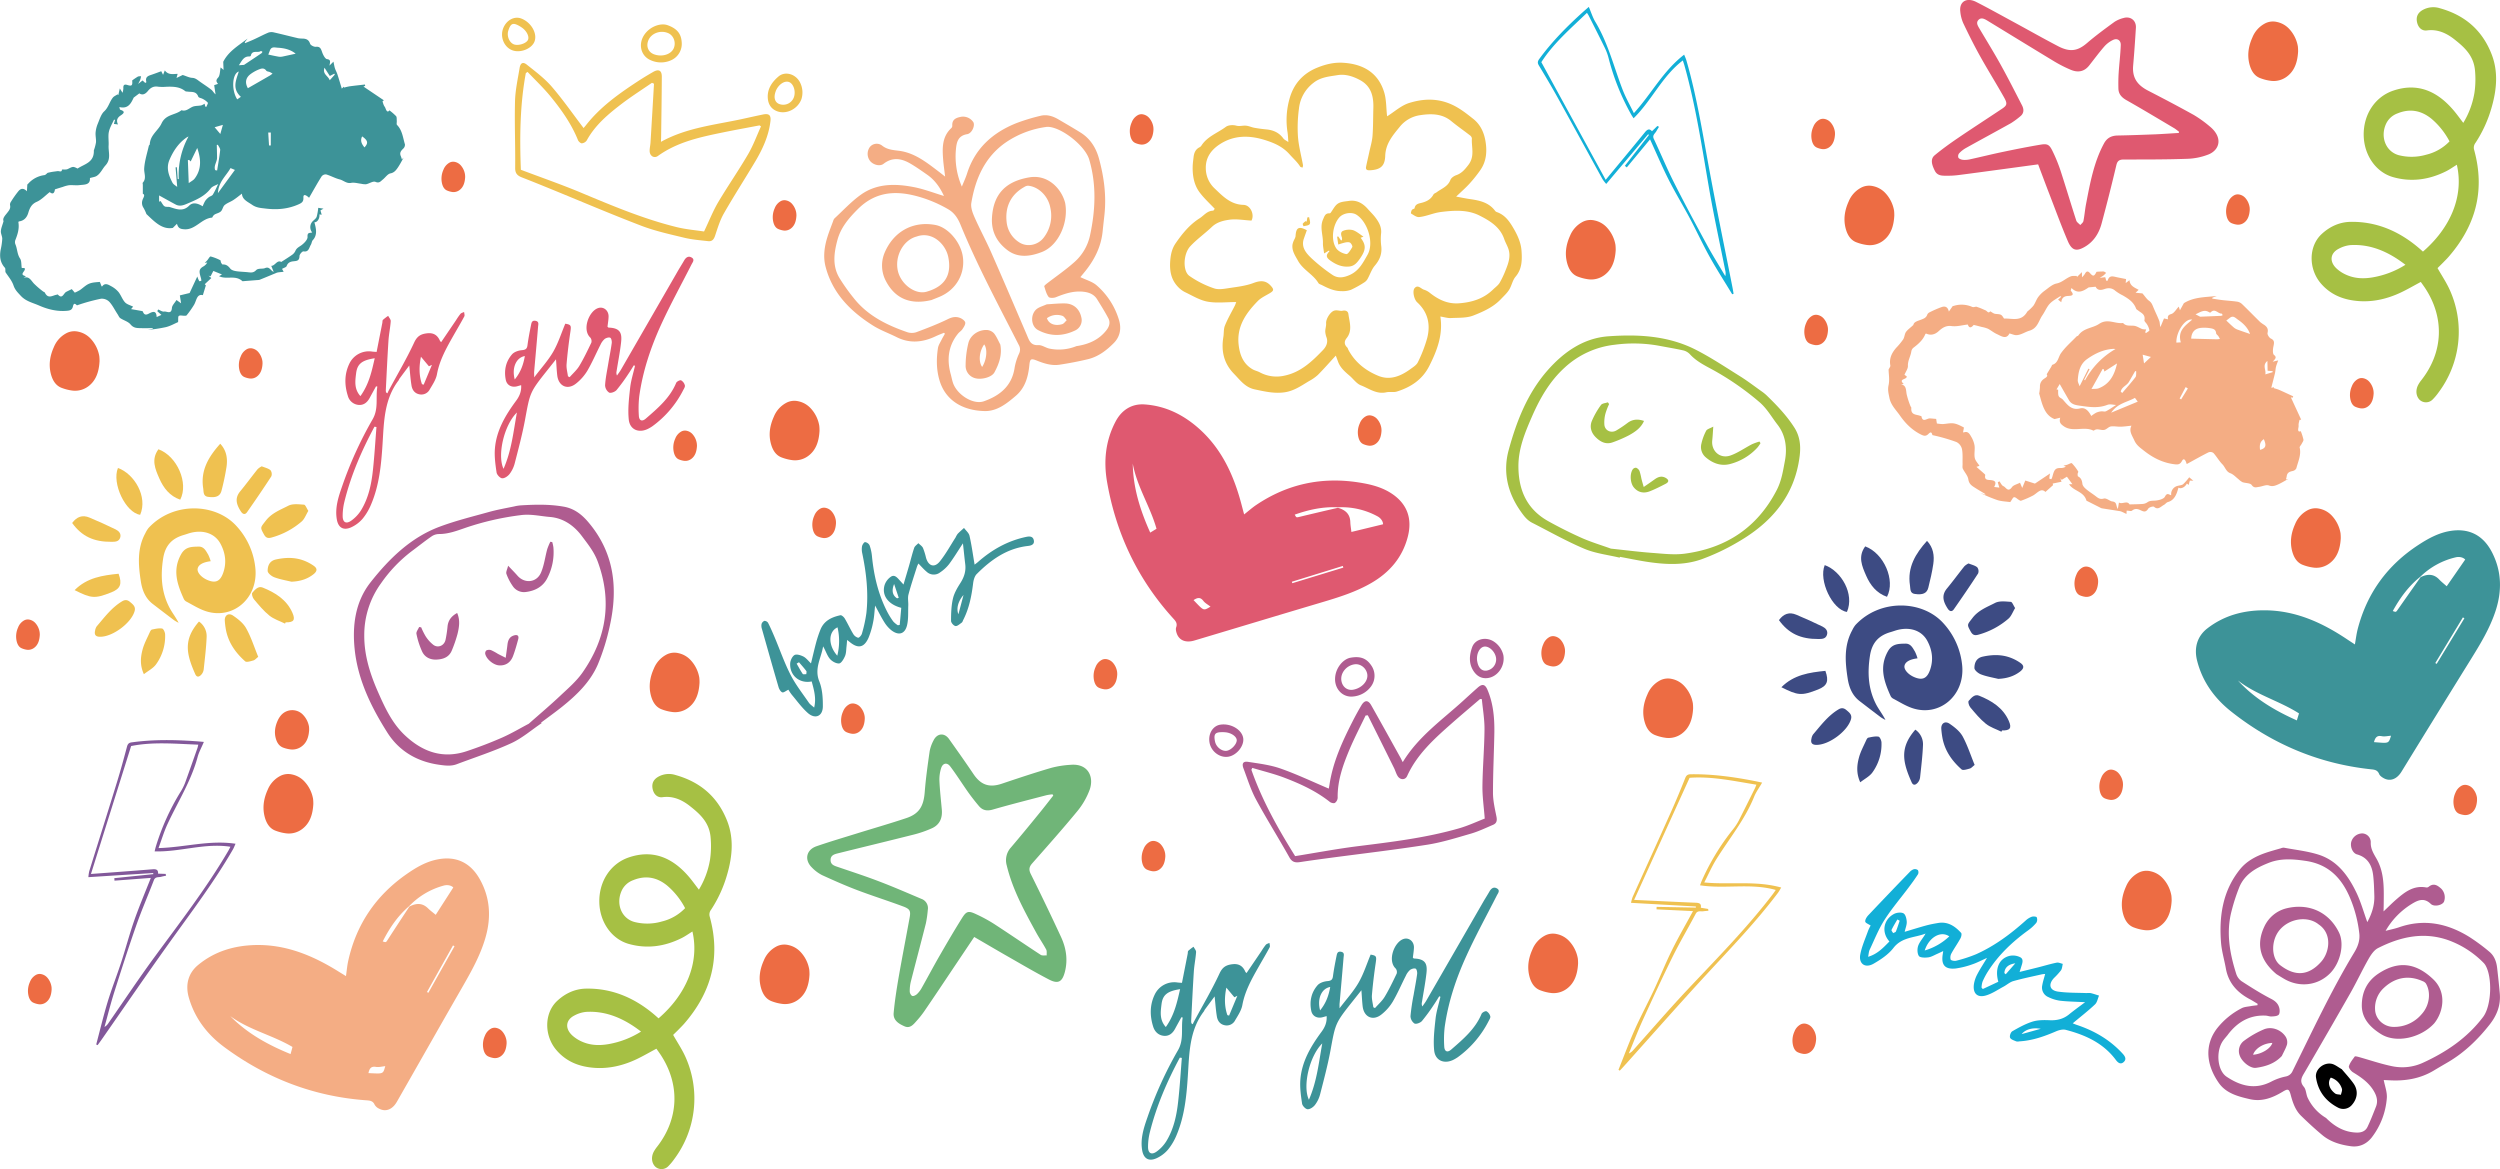 <svg xmlns="http://www.w3.org/2000/svg" viewBox="0 0 1815.51 849.01"><defs><style>.cls-1{fill:#3d9398;}.cls-2{fill:#df5970;}.cls-3{fill:#a6c044;}.cls-4{fill:#efc150;}.cls-5{fill:#70b578;}.cls-6{fill:#f4ad84;}.cls-7{fill:#3d4b83;}.cls-8{fill:#af5c90;}.cls-9{fill:#12afd7;}.cls-10{fill:#82589a;}.cls-11{fill:#ed6c43;}</style></defs><g id="katman_2" data-name="katman 2"><g id="katman_1-2" data-name="katman 1"><path class="cls-1" d="M198.76,197.49c-.68-1.69-1.18-2.94-1.77-4.43,2.79.07,4.16-4.55,7.27-2.83,2.71-1.76,5.47-3.45,8.1-5.34a7,7,0,0,0,2.18-2.75c.93-2.09,2.63-2.82,4.29-4,2-1.45,4.66-4.15,4.51-6.15-.27-3.58,1.9-2.62,3.37-3.18a6.11,6.11,0,0,1,.48-8.24c1-1,2.32-1.88,2.77-3.14a37.44,37.44,0,0,0,1.15-6.51l3.83.61-2.22,1.23.89,3.18-1.64-.26c.35,2.82-1.43,5.85-3.64,5.72.28,1.16.58,2.23.8,3.31.74,3.62.62,6.95-2,9.73-.73.78-.77,2.28-1.37,3.27-1.3,2.13-1.51,5.55-5.36,4.84-.85-.16-2.9,2.15-2.91,3.38-.05,3.64-2.12,3.57-4.42,3.82-2.11.24-4,.88-4.91,3.46-.31.86-1.85,1.19-3.34,2.05l1.16,2.12c-1.53.16-2.82.25-4.11.45a7.52,7.52,0,0,0-1.75.59c-3.85,1.58-7.69,3.19-11.55,4.75a5.32,5.32,0,0,1-1.55.2c-3.27.27-6.53.52-9.79.77-.42,0-1,.22-1.23,0-4.72-4.27-10.41-1.47-15.5-3a15.37,15.37,0,0,1-1.43-.57l2.12-1.26-6.25-2.55c-.6,1.14-1.27,2.44-2,3.9l-1.48-.46,2,1.72-4.78,4.48.82.83-2.18,7.12c-4.36-1.06-4.54,3.64-6.28,6.79a67.12,67.12,0,0,1-5.52,7.85c-.29.38-1.17.29-1.78.3-1.33,0-3-.5-3.89.16-.66.48-.35,2.51-.52,4.46-2.58,1.1-5.55,2.82-8.73,3.62a102.73,102.73,0,0,1-13.28,2l3.62-.76,0-.47c-3,0-5.91.07-8.87,0-2.64-.06-5,0-7.28-2.7-1.81-2.16-5-2.92-7.43-4.56-.87-.58-1.33-1.91-2-2.9-2-3-3.63-6.46-6-9a7.68,7.68,0,0,0-6-2.21,135.13,135.13,0,0,0-17.47,4.82c-.93-.81-2.24-2.33-2.91.72-.61,2.75-2.32,3.05-4.41,3.23-7,.63-13.76-1-20.28-3.86-4.55-2-9.53-3-13.25-7.08-2.07-2.27-4.1-4.13-5.22-7.46-1.25-3.71-4.06-6.83-5.86-9.69-.15-1.4.07-2.62-.38-3.12-3.54-3.87-4-8.38-3.06-13.3a47.83,47.83,0,0,0,1.12-7.78c0-1.85-1.16-3.78-1-5.6.13-2.14,1.09-4.21,1.94-7.2-.91-2.12,1.2-4.15,2.75-6.16,1.31-1.7,2.54-3.11,1.94-5.62a3.67,3.67,0,0,1,.75-2.42,72.21,72.21,0,0,1,5.46-7.71c1.43-1.64,3.44-2.53,6.06.2l.3-4.92a4.65,4.65,0,0,0,.71-.67,19,19,0,0,1,11.73-6.14c.86-.13,1.59-1.11,2.35-1.68,1-.21,2.09-.48,3.19-.66,1.29-.22,2.6-.34,3.9-.55s3.19,1.17,3.27-1.16c1.49-.11,3.06.2,4.25-.38,3.82-1.88,3.76-2,7.11-.33,4.85-3.34,12.13-4.23,11.8-13.19a32.23,32.23,0,0,0,1.55-5.8c.19-2.36-.47-4.82-.28-7.17a21.54,21.54,0,0,1,1.59-6.41c1.33-3.17,2.4-6.93,4.69-9,3.07-2.81,3.83-6.91,6.24-9.92.76-1,2-1.43,3.44-2.41l.53.59L87,64.24l2,3.15a14.73,14.73,0,0,0,.58-3.18c-.19-2.65.82-3.16,3-2.47,3.17,1,3.76.33,3.41-3.32a50.27,50.27,0,0,1,4.18-2.83,5.72,5.72,0,0,1,2.29-.18,21.62,21.62,0,0,1-.64,2.52c-.3.82-.76,1.57-1.47,3l3.18-2.5,1.94,1.8.85-.53c-1.07-3.85,1.23-4.59,3.57-5.37s4.67-1.68,7.22-2.61l1.31,2.62c.56-1.42.93-2.34,1.27-3.21,2.49,3.43,5.93,2.62,9.31,2.49l-.81,3,4.49-2.17c2.68.85,4.83,2,7,2.09s3.7,1.46,5.37,2.67c2.81,2,5.75,3.86,8.49,6,1,.8,1.66,2.2,3,3.32l-1-6.69,2.79-.94c-1.46-1.75-1.6-2.75.07-4.56,1.41-1.52,1.26-4.73,1.83-7.38l2.11,1.82c-.09-2.45-.17-4.29-.23-5.9,3.92-7.78,11.18-11.8,17.72-16.9l-2.1,2.68.23.69c2.33-1,4.69-1.91,7-3,3.32-1.52,6.56-3.28,9.93-4.67a6.93,6.93,0,0,1,3.94-.16c5.94,1.34,11.85,2.89,17.78,4.27a25.74,25.74,0,0,0,3.63.24c2.27.21,4,.83,4.95,3.72.38,1.17,2.88,2.39,4.26,2.24,3.13-.33,3.66,1.56,4.54,4.06.67,1.9,2.16,4.72,3.47,4.89,2.87.36,2.35,1.93,1.78,4.71l2.92-2.88c.41,1.91.62,3.41,1.07,4.82s1.3,2.87,1.79,4.36c1.13,3.48,2.15,7,3.19,10.41l1.53-1.41.18.65a41.63,41.63,0,0,1,4.09-.93c3.67-.49,7.35-.87,11-1.29l.19,1-1.27.47,14.84,10-1,.74c.3.91.54,1.86.92,2.74s.93,1.41,1.2,2.18c.74,2.12,1.61,3.4,2.92,1.63a41.65,41.65,0,0,1,4.83,4.21c.59.69.4,2.19.5,3.32s-.33,2.56.17,3.06c3.84,3.86,4.28,9.24,5.76,14.11a3.83,3.83,0,0,1-1.14,3c-1.61,1.56-3,3-1.83,5.62.31.73.5,1.52.75,2.28l1.27-1.26c-1.5,2.59-2.84,5.32-4.56,7.72-1.23,1.71-2.51,3.23-5,3.71-2.08.4-3.7,3-5.63,4.53-1.48,1.16-2.48,2.83-5.22,1.64-1.79-.77-4.47,1.24-6.81,1.71a12.74,12.74,0,0,1-3.64-.35c-2.43-.26-5-1.09-7.26-.63-3.3.67-5.54-1.83-8.34-2.53-3.34-.83-6.49-2.66-9.83-3.63a3.74,3.74,0,0,0-3.32,1.51c-3.14,5-6,10.2-9.06,15.46-2.72-2.53-4.26-2.62-4.11-.09.18,3-1.33,3.87-3.38,4.8-7.67,3.47-15.68,4.16-24,3.14-3.37-.41-6.67-.53-9.78-2.68-3.35-2.32-7.27-3.8-7.48-8.17-2.06,1.55-4.07,3.24-6.24,4.65s-4.46,2.1-6.31,3.66c-1.23,1-1.5,3.36-2.69,4.52s-2.95,1.46-4.43,2.23a4.41,4.41,0,0,0-1.23,1.1c-.34.39-.55,1.25-.88,1.27-7.49.58-12,8.94-19.93,8.46-3.1-.19-4.55-.75-5.48-4l-3,3c-7.81,1.39-13.3-4.52-19.18-10.07a31.41,31.41,0,0,0-2.09-4.49,6.31,6.31,0,0,1-.77-5.65c.43-1.54,2.33-3.78.25-4.6v-6.47c0-.54-.28-1.33,0-1.59,2.91-3.21.72-6.93,1-10.4.37-5.54,2.14-10.92,3.36-16.36.09-.4.67-.71.69-1.08.33-6.82,6.12-9.92,8.53-15.15,3.15-6.82,10-5.93,14.52-9.62,3.71,1.3,6-2.15,9.17-2.85,1.66-.37,3.42-.3,5.1-.62a10.35,10.35,0,0,0,2.48-1.26l.46,2,.76.41c.41-1.09,1.44-2.73,1.11-3.15a12.4,12.4,0,0,0-3.65-2.72c-1.07-.64-2.93-.79-3.25-1.65-1.53-4.08-4.7-3.25-7.51-3.64-.69-.1-1.53,0-2-.39-4.06-3.24-8.65-3.26-13.29-3.18a32.71,32.71,0,0,1-6.26,0c-3.17-.58-5.48.57-7.46,3-1.77,2.19-3.82,3.46-6.31,1.83l-4.07,3.06c-2,4.31-4.11,8.42-10.44,6.85.31,1,.36,1.86.61,1.94,3.61,1.18,3.13,2.36.37,4.18-2,1.31-3.6,3.23-1.93,6.53l-3-.38.87-3c-.32,0-.79-.07-.85.06-1.29,2.86-3,5.62-3.66,8.67s0,6.6-.19,9.89c-.29,4.86,2,9.84-2.29,14.52-2.13,2.3-3.54,5.83-6.42,7.65-1.24.78-2.86.91-4.87,1.5.44,5.14-4,4.72-7.53,5.15-2.51.3-5.1-.12-7.62.07a21.87,21.87,0,0,0-4.46,1.21c-1.87.56-3.74,1.15-5.79,1.79-.41,3.12-1.74,3.73-3.79,2-3.24,2.51-6,5.58-9.45,7.07-3.7,1.61-5.08,4.44-6.12,8s-3.3,5.85-6.9,6.24c-.1.2-.31.41-.29.58.79,4.72-.6,8.9-2.25,13.07a4.4,4.4,0,0,0,.1,3c1.42,3.3,1.22,7.08,3.36,10.27,1.13,1.67.85,4.44,1.23,6.85l2,.09c1.62,2-4.74,4.73,1.05,5.87l-1.65,1.25c3.85-1.46,5.26,1.71,7.32,4a60.86,60.86,0,0,0,6.76,5.85c.41.35,1.13.47,1.33.89,2.32,4.81,5.56,2,8.52,1.51.3-.05.76-.3.87-.17,3.31,3.72,4.17-.91,6.09-1.91,1.56-.82,3.15-1.57,4.05-2l2.18,2.57A32.28,32.28,0,0,0,58,210.68c2.24-1.52,4.24-3.6,6.65-4.62s5.12-1.08,7.73-1.32c.26,0,.7,1.57,1.35,3.1-.4-.09.37.28.51.09,2-2.7,4.3-1.3,6.32-.18A18.12,18.12,0,0,1,86,212c1.84,2.27,2.81,5.4,4.75,7.52,1.42,1.56,3.8,2.09,5.92,3.17l-1.49,1.79c2.59.45,5,.87,7.48,1.32.39.07,1,.19,1.09.45,1.29,3.76,3.85,1.67,5.3,1,3-1.42,4.5-.93,4.72,3l3.45-1.58-3-2.67.64-1.25c1.44.55,3,1.74,4.28,1.51,2-.35,5.32,2.42,5.71-2.65.14-1.88,2-3.56,3.32-5.75l3.34,2.4-.91-5.75,7.1-1.72,5.58-12a18.31,18.31,0,0,0,1.42,3.37c.15.21,1.52-.21,1.52-.36a9.08,9.08,0,0,0-.45-2.4c-1.23-4.22-1.42-6,1.93-7.91a7.22,7.22,0,0,0,2.82-2.85l-1.83.29c.8-.81,1.32-1.3,1.79-1.83.87-1,1.86-3,2.54-2.84a34.45,34.45,0,0,1,7,2.74c.3.14.22,1.14.49,1.64s.84,1.48,1.2,1.45c2.41-.19,3.94.95,5.5,2.95.9,1.15,2.8,1.66,4.31,1.89,3,.47,6,.46,9,.82,2.08.24,3.71.31,5.5-1.58,1.45-1.53,4.62-.73,6.3-1.42C195.78,193.27,196.23,196.34,198.76,197.49ZM136.9,99.14a9,9,0,0,0-1.32.65c-5.76,3.94-9.63,9.61-12.48,16.22-2.58,6-.57,11.39,2.12,16.61.7,1.36,2.35,2.16,3.46,3.13-.42-5-.8-9.62-1.18-14.23l.95-.06c.2,2.84.4,5.69.61,8.53l.77.08A57.74,57.74,0,0,1,136.9,99.14Zm-21.34,47.32,1.14-.43a32,32,0,0,0,1.81,2.85,3.22,3.22,0,0,0,1.58,1.21c1.06.24,2.23,0,3.26.29,4.81,1.49,9.48,3.51,14-1,2.61-2.64,6-1.9,9.84.43a27.34,27.34,0,0,1,1.77-3.82,12,12,0,0,1,2.61-2.72c.94-.75,2.43-1,3-1.95,1.53-2.49,2.69-5.24,3.9-7.7-1.76,1-4.2,1.59-5.47,3.25-4.31,5.63-10.25,8.11-16.23,10.68-3,1.31-6,2.71-9.28.94-3.92-2.1-7.81-4.29-11.94-6.57C115.52,143,115.54,144.75,115.56,146.46Zm22.91-29.21-1.15-1.14-.89.2c.2,5.18.39,10.36.63,16.67,1.76-1.29,3.24-2,4.17-3.14,5-6.44,5-13.83,2-22.39ZM180,64.06c5.52-3.17,10.82-6.19,16.1-9.26a15.74,15.74,0,0,0,1.81-1.38,20.76,20.76,0,0,0-1.94-1.09c-.87-.38-2.12-.37-2.59-1-1.42-2-3.22-1.72-4.81-1.11a27,27,0,0,0-6.31,3.36C178.3,56.4,177.75,60,180,64.06ZM214.7,39c-3.51-2.94-8.08-4.07-12.91-4.34-2.21-.12-4.67-1.09-5.82,2.07-.42,1.15-.89,2.29-1.13,2.91,2.52.52,4.87,1.07,7.24,1.47a8.12,8.12,0,0,0,2.95,0C208.32,40.42,211.58,39.67,214.7,39Zm-37.48,8.12c4.08-2.71,8.37-5.55,12.65-8.44.33-.22.51-.68.77-1-.41-.22-1-.75-1.21-.62-2.23,1.64-6.35-1.1-7.32,3.5-.06.24-.73.45-1.12.44-4.19-.12-5.49,3.51-7.53,6.39Zm-9.81,74.94c-3.15,5.67-8.7,9.83-9.16,18.18l12.34-16.84Zm7.52-51.74c-6.59-6-3.44-12.18-1.53-18.39-4.84,1.57-5.47,13.59-1.13,20.23Zm-18.67,53.24,1.41.27c.78-4.94,1.7-9.85,2.23-14.83.13-1.18-1.08-2.57-1.67-3.86l-.8.13c.07,3.09.18,6.18.19,9.27S155.05,120.31,156.26,123.56ZM263,99.05c-1.63,3.2-.25,5.65,1.68,8C267.62,103.9,267.22,102.06,263,99.05ZM235.66,49.19c-1.69,4.71,2.73,5.9,3.79,9.11l3.7-4.14-.38-.65-3.26,1.66ZM161.87,90.67l-6,1.73L160,97.3C160.58,95.21,161.11,93.32,161.87,90.67Zm34.8,5.6-1.88,0c.19,3.12.39,6.23.58,9.35h1.28C196.66,102.5,196.66,99.39,196.67,96.27Z"/><path class="cls-2" d="M903.49,373.58c3.08-2.42,5.8-4.86,8.8-6.88,22.67-15.25,47.36-20.44,73.85-16.44,8.3,1.26,16.41,3.11,23.61,7.6,11.81,7.39,16.17,18.26,12.56,32.07-3.9,14.94-13.18,25.73-26.38,33.39-11.47,6.66-23.93,10.5-36.47,14.22C928.72,446.68,898,456,867.3,465.16c-6.14,1.83-10.95-.08-12.71-5.08-.49-1.39-.92-3.18-.46-4.47,1.14-3.16-.62-4.84-2.37-6.77-25.43-28.06-41.22-61.14-47.78-98.7-2.62-15-1.25-29.94,6.15-44,4.41-8.42,11.79-13.08,21.09-12.44,15.38,1.08,28.3,7.6,39.57,17.64,16.79,15,25.55,34.62,31.07,56.12C902.38,369.42,902.91,371.4,903.49,373.58Zm68.11-4.81c6,1.67,8.83,5,9,10.34.07,2.24.48,4.46.79,7.2l23-5.58c0-2-1.53-4.43-4.07-5.78a54.29,54.29,0,0,0-28.7-6.54c-10.79-.56-21.17,1.7-31.38,5.32,1.18,2.23,1.16,2.16,3.38,1.63Q957.56,372,971.6,368.77ZM839.87,384c-4.64-16.38-14.2-30.58-17.26-47.36.26,17.83,5.53,34.19,12.69,50.14Zm26.87,51.78c7.53,7.83,7,8,12.33,4.76-1.78-1.4-3.93-2.5-5.24-4.24C871.64,433.44,869.48,434,866.74,435.82Zm108.79-23.58-.36-1.21-37,11.46c.1.36.2.72.31,1.08Z"/><path class="cls-3" d="M1770.15,194.71c3.08,5.44,6.45,10.41,8.92,15.93a73.6,73.6,0,0,1-8.14,74.3,39.79,39.79,0,0,1-4.44,5.27,6.75,6.75,0,0,1-9.35.14c-2.59-2.62-3.08-6.85-1.12-10.69a23,23,0,0,1,2.47-3.71c15.87-20.27,16.85-45.19,2.61-66.78-1-1.5-2.06-2.94-3.1-4.43-4.87,2.6-9.58,5.36-14.45,7.66-9.76,4.62-20,7-30.52,6.26-10.21-.76-19.77-3.92-27.36-12.55-9.34-10.63-9.3-27.18.28-36.09,6.11-5.68,13.24-8.78,21.09-8.91,18.83-.3,35.56,6.78,50.52,19.83l2,1.78c19.94-17.24,29.85-40.15,24.61-63.09-2.61,1.61-5.12,3.41-7.8,4.75-12.4,6.19-25.24,8-38.44,4.27-12.49-3.5-21.18-16-21.4-30.46-.22-15.1,8.26-27.87,21.43-32.35,16.76-5.71,31-.42,43.13,13.47,2.67,3,5.06,6.44,7.76,9.92a61.17,61.17,0,0,0,8.1-21.84,68.71,68.71,0,0,0,.37-16.59c-1.06-10.54-7.79-16.56-14.73-22.06-6-4.78-12.55-7.68-20.12-6.64-3.69.51-6.43-2.11-7.23-6.1s.73-6.83,4.2-8.79A15.75,15.75,0,0,1,1771.9,6c16.66,4.65,30.11,14.62,37.41,33.12,5,12.55,3.88,25.69.2,38.6a92.61,92.61,0,0,1-11.78,26,5.64,5.64,0,0,0-1,5.14c8.38,30.4.45,55.68-18.38,77.45-1.29,1.5-2.7,2.88-4.07,4.29S1771.48,193.37,1770.15,194.71Zm8.7-92.05A55.05,55.05,0,0,0,1766,86.46c-7.67-6.37-16-7.78-24.94-4.1a14.68,14.68,0,0,0-8.37,7.72c-4.28,9.59,0,20,9.2,22.59a37.84,37.84,0,0,0,20.06-.33A34.52,34.52,0,0,0,1778.85,102.66Zm-32,89.64c-12.3-9.51-25.26-15.15-39.88-14.31a22.26,22.26,0,0,0-8.58,2.66c-6.32,3.24-6.92,9.45-1.44,14.47a25.38,25.38,0,0,0,6.5,4.25c6.43,3,13.1,3.21,19.91,2A65.25,65.25,0,0,0,1746.83,192.3Z"/><path class="cls-4" d="M1046,229.86c2,13.09-2.29,24.52-8,35.8-5,10-13.4,15.48-23.59,18.68-2.38.75-5.2,0-7.68.55-7.1,1.6-12.57-2.79-18.48-5.07-3.17-1.23-5.45-4.67-8.21-7-3.46-2.94-6.85-5.89-8.41-10.36-.48-1.36-1-2.7-1.57-4.21-4.48,4.86-8.64,9.62-13.08,14.09a32.15,32.15,0,0,1-6.33,4.39c-5.63,3.39-11,7.2-17.84,8.17-7.43,1.07-14.47-.62-21.63-2.13-6.92-1.45-10.56-6.7-15-11.26-7.47-7.61-9.42-16.57-7.78-26.72.46-2.78.12-5.83,1.15-8.34,2-5,4.78-9.68,7.21-14.51.31-.61.52-1.29,1-2.59-7.24,0-14.18.91-20.75-.28-5.68-1-11-4.32-16.33-6.86a18,18,0,0,1-5.17-3.84c-5.23-5.45-6.27-12-5.65-19.41.39-4.59,1.37-8.66,3.93-12.35,4.83-7,10.12-13.49,17.39-18.1,3.14-2,5.45-5.44,9.73-5.5.4,0,.8-.86,1.25-1.38-3.77-4-7.88-7.71-11.09-12.06-4.07-5.52-5.15-12.34-4.93-19,.06-2,.39-4.37.65-6.56.36-3,1.38-5.53,4.22-7a3.64,3.64,0,0,0,1.41-1.19c4.25-6.73,11.81-9.23,17.8-13.7,1.8-1.35,5.24-1.51,7.57-.87s4.57-.14,6.8,0,4.16,1.15,6.28,1.54c2.93.53,5.9.91,8.87,1.2,5,.49,9.12,2.34,12.18,6.49.8,1.08,2.26,1.67,3.69,2.68-.22-2.64-.26-5-.63-7.29A56.84,56.84,0,0,1,936.38,72c2.91-10.79,9.59-18.6,20.4-22.94,6.18-2.48,12.31-3.91,18.85-3.46,15.1,1,25.48,7.79,29.61,21.59,1.57,5.24,1.39,11,2,16.51.07.57.25,1.13.16.74,5.24-3.28,10.18-7.87,16-9.67,9.4-2.91,19.09-3.57,29,.35,6.79,2.69,12.14,7,17.58,11.3,5.21,4.14,7.84,10.05,8.85,16.51,1.15,7.27.57,14.4-3.84,20.65a98,98,0,0,1-7.82,9.78c-2.89,3.17-6.15,6-9.7,9.41,3.78.68,7,1.39,10.24,1.84,7,1,13.67,2.5,18.17,8.68a3.59,3.59,0,0,0,1.59.89c5.88,2.28,8.93,6.92,12,12.24,2.91,5.05,5.1,10.27,5.47,15.73.43,6.43.5,13.14-4.34,18.8-2.2,2.58-2.79,6.48-4.64,9.45-1.59,2.53-3.89,4.62-6,6.83-5.53,5.86-12.86,9.09-20,11.9-5,1.95-10.9,1.54-16.42,1.85C1051.24,231.07,1048.92,230.31,1046,229.86ZM908.82,160.19c-5.7-.31-10.88-1.32-15.83-.65-4.52.61-9.24,1.72-12.94,5.25-5.11,4.87-11,9-15.74,14.14-5,5.45-5.52,17.8-.64,21.38a69.94,69.94,0,0,0,17.94,9.08c3.36,1.19,7.62.31,11.37-.25,5.81-.86,11.79-1.56,17.22-3.6,5.25-2,9.12-2,12.78,2.13,2.32,2.64,2.08,3.5-1,5.33s-6.27,3.26-8.62,5.67c-8.56,8.78-15.38,18.51-13.84,31.76.85,7.36,3.35,13.84,10.16,17.78,1.6.92,3.51,1.27,5.13,2.15a25.57,25.57,0,0,0,17.93,2.45c11.8-2.43,20.1-10.35,28-18.58,2.23-2.31,3.82-5.38,2.66-9a15.34,15.34,0,0,1-1-4.48c0-2,.78-4,.63-6-.22-2.94,2.83-8,5.63-9.07,2.19-.84,4.48.35,6.12,0,2.82-.59,4.21.58,4.44,2.37.77,5.86,3.11,12-1.28,17.49-1.9,2.38-1.83,4.66.44,6.83.42.4.51,1.11.8,1.65,4.89,9.17,12.7,15.25,22,19,8.38,3.33,16.06.11,23-4.93,2-1.46,4.48-2.94,5.46-5a99.81,99.81,0,0,0,6.79-17.55c2.52-9.82.6-18.8-7.26-26-2.32-2.12-3.65-8.34-1.82-10.36,2.45-2.71,4.59.6,6.84,1.23a12.67,12.67,0,0,1,4.2,2.29c6.25,4.93,12.9,8.19,21.27,7.55,9.37-.72,17.75-3.33,24.6-10,1.65-1.62,3.67-3,4.83-4.94a69.21,69.21,0,0,0,4.57-9.79c1.86-4.63,3.42-9.42,1.85-14.45-.8-2.57-2.28-4.92-3.14-7.47-3-8.8-10.43-13.26-17.83-17-8.72-4.46-18.47-3.85-28-2.67a39.2,39.2,0,0,0-4.66.93c-3.78,1-7.5,2.4-11.32,2.78-1.87.18-4-1.5-5.84-2.58-.25-.15.11-1.84.58-2.56s1.88-.81,2-1.32c.34-2.48,2.2-3.23,4.08-3.65,4-.88,7.51-2.39,9.6-6.27.41-.77,1.62-1.1,2.41-1.7,3.55-2.65,8.08-4.08,9.9-8.88.57-1.5,2.57-2.88,4.21-3.45,4-1.4,6.25-4.1,8.84-7.47,4.84-6.3,2.16-12.82,2.56-19.24a3.2,3.2,0,0,0-1.32-2.15c-4.52-3.51-9.24-6.77-13.65-10.41-6.68-5.52-14.55-5.49-22.25-4.37A23.15,23.15,0,0,0,1016.58,92c-5.21,6.38-10.32,12.3-10.63,21.21-.25,7.43-3.48,10-10.91,10.44-1.72.1-3.46-.06-3-2.51.7-3.53,1.56-7,2.31-10.56.85-4,2.07-7.88,2.38-11.88.51-6.67.4-13.38.6-20.08.26-8.46-1.45-16-9.64-20.44-5.1-2.76-10.65-4.56-16.4-3.61-6.05,1-12.18,1.37-17.57,5.69a27,27,0,0,0-10.41,18.6,102.17,102.17,0,0,0-.73,20.3c.53,7,2.42,13.85,3.66,20.78a5.3,5.3,0,0,1-.33,1.78c-.59-.24-1.46-.31-1.73-.75-2.07-3.34-5-5.87-7.54-8.73-5-5.7-11.16-8.38-17.93-10.51-11.45-3.61-22.65-3.69-33,3.1-6.08,4-10.17,9.51-10.05,17.19a20.15,20.15,0,0,0,6.41,14.83c6,5.72,11.67,11.73,21,11.93C908.21,148.94,911.17,156,908.82,160.19Z"/><path class="cls-5" d="M707.48,680.43c-5.18,7.72-10.23,15.27-15.3,22.81-7,10.46-14,21-21.12,31.36a68.62,68.62,0,0,1-5.61,7c-2.24,2.53-4.62,5.44-8.54,3.74-4.21-1.83-8.42-4.37-7.93-9.73.74-8.16,2-16.3,3.36-24.38,2.58-14.85,5.46-29.63,8.17-44.45,1-5.2.43-6.63-4.68-8.53-11.08-4.14-22.38-7.69-33.43-11.89-8.6-3.26-17-7-25.4-10.84a27.76,27.76,0,0,1-7.44-5.58c-5.59-5.52-4.06-12.82,3.37-15.39,9.65-3.33,19.45-6.22,29.2-9.25,12-3.73,24.11-7.2,36-11.18,9.39-3.13,12.62-8.63,13.41-18.93.76-9.91,2.17-19.76,3.57-29.6a27.72,27.72,0,0,1,2.74-7.72c2.58-5.44,7.94-6,11.36-1.17,6,8.44,12,16.91,17.76,25.47,5.41,8,11.61,10,20.63,6.93,11.91-4,23.86-8,35.91-11.51a71.26,71.26,0,0,1,14-2.18c12.65-1.1,17.16,8.7,13.8,18.13a53.8,53.8,0,0,1-9.09,15.7c-10.54,12.82-21.6,25.23-32.58,37.68-2.26,2.56-2.69,4.57-1.07,7.83q11.32,22.72,22,45.78c3.67,8,5,16.4,2.78,25.15-1.9,7.34-4.83,9.15-11.6,5.64-10.84-5.64-21.35-11.89-32-17.94C722.47,689.19,715.17,684.89,707.48,680.43Zm57.41-102.69-.55-.91a37.44,37.44,0,0,0-4.39.65c-13,3.41-26.05,6.7-39,10.43-4.2,1.22-7.38.6-10.06-2.57s-5.35-6.58-7.8-10c-4.38-6.21-8.41-12.67-13-18.74-2.35-3.14-5.47-2.5-6.64,1.27a27.23,27.23,0,0,0-1.24,9.18c.32,7,1.12,13.93,1.74,20.88.56,6.25-1.57,11.14-7.49,13.7a81.06,81.06,0,0,1-12.3,4.29c-18.58,4.7-37.22,9.18-55.82,13.81-2.55.63-5.23,1.46-5.16,4.93.06,3.18,2.49,4,4.91,4.81,9.89,3.4,19.86,6.61,29.62,10.34,10.58,4,21,8.54,31.4,12.94a7.14,7.14,0,0,1,4.66,8.06,80.82,80.82,0,0,1-1.36,9.61c-3.56,14.12-7.34,28.18-10.92,42.29a28.52,28.52,0,0,0-.83,7.36c0,1.13.95,2.89,1.85,3.19s2.58-.56,3.47-1.39a18.34,18.34,0,0,0,3.37-4.44c4.47-7.93,8.73-16,13.27-23.86,5.23-9.08,10.52-18.12,16.09-27,3.09-4.92,4.65-5.25,9.94-2.78a108.72,108.72,0,0,1,13.14,7.1c11.41,7.4,22.62,15.11,34,22.54,1.08.7,2.87.3,4.33.42-.1-1.46.25-3.15-.38-4.32-2.23-4.17-4.95-8.08-7.22-12.22-8.55-15.63-17.19-31.2-21.4-48.76a13.77,13.77,0,0,1,3.06-13.15c6.55-7.7,13-15.52,19.36-23.35C757.45,587.33,761.14,582.51,764.89,577.74Z"/><path class="cls-6" d="M698.51,135.51c1.27-3.18,2.76-6.3,3.79-9.55,5.81-18.26,18.62-29.69,35.9-36.57a139.14,139.14,0,0,1,17.4-5.29c4.55-1.14,8.91.19,12.9,2.52,5.39,3.15,10.79,6.29,16.1,9.58,7.16,4.44,11.34,11.12,13.51,19.08,3.64,13.32,5.43,26.85,3.94,40.69-.43,4-.9,7.91-1.29,11.87-1.14,11.76-6.36,21.65-13.83,30.54-.8,1-1.58,1.91-2.36,2.87-.08.09-.08.23,0,0,4,2,8.64,3.21,11.85,6a53.49,53.49,0,0,1,16.29,25.47c1.76,6.05.61,11.86-3.82,16.35-5.27,5.34-11.28,9.94-18.76,11.76-6.78,1.64-13.65,2.93-20.54,4-5.69.9-11.08-.76-16.37-2.87-4.56-1.81-5.23-1.49-5.7,3.27-.85,8.57-3.1,16.49-9.91,22.28-6.6,5.61-13.62,11.26-22.71,11-15.87-.39-28.54-7.79-32.76-22.76-2.17-7.66-2.17-15.26-1-22.94.31-2.11,1.67-4.09,2.64-6.08.73-1.49,1.61-2.92,2.42-4.37l-.66-.7c-2,.83-4.06,1.58-6,2.51-9.39,4.47-18.81,5.47-28.43.64-5.69-2.85-11.79-5-17.14-8.39-16.32-10.3-29.46-23.45-34.46-42.85-1.86-7.26-.8-14.61,1.44-21.72,1.19-3.79,2.68-7.5,4.06-11.24a5.16,5.16,0,0,1,1-2c6.32-5.82,12.21-12.24,19.14-17.2,11.63-8.31,25.12-8.14,38.46-5.54,7.41,1.45,14.55,4.23,21.9,6.45-2.78-6.07-6.54-11.52-12.21-15.46-4.1-2.85-8.18-5.77-12.51-8.25-6.35-3.64-12.81-4.61-19.17.36-2.47,1.93-7,.93-9.51-1.77a8.42,8.42,0,0,1-.44-10.4,6.39,6.39,0,0,1,8.78-1.16c3.71,3,7.87,3.3,12.19,3.83,11.32,1.4,19.9,8.19,28.57,14.77,1.44,1.09,2.86,2.22,5.14,4-.57-4.85-1.14-8.59-1.43-12.36-.64-8.31-.9-16.56,6-22.93a2.36,2.36,0,0,0,.63-1.68c-.27-4.74,3-5.82,6.65-6.5a9,9,0,0,1,8.67,4c1.36,2.51-1.09,8.11-4.51,8.67-7,1.14-7.75,6.36-8.21,11.58A54.91,54.91,0,0,0,698.51,135.51Zm-7.88,137c.46,1.82.81,3.67,1.4,5.44,2.9,8.68,14.69,16.18,22.46,13.46,11.35-4,20.11-10.84,22.24-23.8A40.38,40.38,0,0,1,740,256.92a6.66,6.66,0,0,0-.25-6.59c-14.66-28.82-30-57.3-42.29-87.3-1.85-4.51-4.43-8.55-9-11.14A93.21,93.21,0,0,0,664,142c-15.46-3.78-29.14-2-41,9.83-6.58,6.57-12.4,13.36-14.85,22.44-2.5,9.29-3.82,18.73,1.42,27.54a137.29,137.29,0,0,0,10.36,14.6c10,12.73,23.94,19.66,38.86,24.8a10.5,10.5,0,0,0,6.58.06c7.81-2.91,15.62-5.93,23.1-9.57,3.27-1.6,6.11-2,9.18-.63,1.39.64,3.23,2.06,3.33,3.26.13,1.53-1.12,3.3-2.09,4.76-.8,1.19-2.18,2-3.09,3.11C688.4,251.27,687.46,261.56,690.63,272.48Zm91.2-21.17c8.66-1.31,16.17-4.5,21.65-11.52,2.13-2.72,3-5.7,1.39-8.71-2.47-4.7-5.32-9.21-8.12-13.73-2.12-3.42-5.39-4.9-9.34-5.44-7.37-1-14,1.24-20.65,3.91-1.55.62-4.56.69-5.25-.22-1.62-2.14-2.33-5-3.16-7.65-.13-.41,1-1.33,1.61-1.84,6.85-5.31,14.06-10.22,20.49-16a35.85,35.85,0,0,0,11.13-19.19c3.95-18.33,4.79-36.78-.58-55.06-2.86-9.74-19.24-22.89-29.39-23.75a9.28,9.28,0,0,0-2.23.11,68.27,68.27,0,0,0-28.7,11c-15.39,10.55-22.34,26.39-25.3,44.12-.55,3.24.89,7.11,2.29,10.3,3.75,8.54,8.21,16.76,12,25.3,8.82,20,17.42,40.18,26.05,60.31,1.64,3.83,2.68,7.72,8.38,7.36,2.62-.16,5.31,2,8.08,2.53A33.83,33.83,0,0,0,781.83,251.31Z"/><path class="cls-1" d="M972.78,732.23c5.08-6.71,10.18-12.27,13.85-18.65s5.88-13.53,8.73-20.34c4.26.72,4.39,1.33,3.69,6.08-1.14,7.74-2.1,15.52-2.75,23.32-.24,2.89.64,5.87,1,8.81l1.23.62c2.36-2.69,5.16-5.12,7-8.14,3.27-5.43,6-11.18,8.76-16.92a4.08,4.08,0,0,0-.77-3.7c-6-5.63-1.19-18.81,5.45-21.32,4-1.53,8,1.54,7.84,6.24-.09,2.46-.53,4.92-.79,7.23.42.34.6.62.79.62,8.86.24,9.8,4.46,9.07,10.81-.8,7-2.17,14-3.28,21a4.58,4.58,0,0,0,.32,3c.95-1.39,2-2.72,2.84-4.18q20.74-35.93,41.44-71.88c1.43-2.48,3-4.88,4.42-7.38,1.27-2.23,3.05-3.66,5.47-2.27,2.58,1.49.73,3.51-.12,5.18-7.37,14.55-15.27,28.85-22,43.67-7.57,16.55-13.34,33.83-15.85,52a78.68,78.68,0,0,0-.31,13.82c.15,3.79,2.22,4.82,5.12,2.3,8.62-7.5,17.44-14.89,22-25.9.43-1,2.76-2.21,3.58-1.86a6,6,0,0,1,2.74,3.65c.27,1-.63,2.34-1.19,3.44a73.62,73.62,0,0,1-22.38,26.24,27.58,27.58,0,0,1-2.55,1.56c-6.86,3.81-13.84,1.26-14.63-6.46-.76-7.56.18-15.36,1-23,.6-5.38,2.32-10.63,3.54-15.94l-.84-.41c-1.33,2.1-2.58,4.25-4,6.29a134.26,134.26,0,0,1-8.58,11.71c-1.14,1.31-4.2,2.45-5.41,1.82a6.81,6.81,0,0,1-2.91-5.36,154,154,0,0,1,2.29-15.5c.84-5,1.86-10,2.54-15.1.18-1.29-.28-3.51-1.09-3.88-1-.47-3,.13-4.08.94a12.26,12.26,0,0,0-3,4.13c-3.22,6.32-6,12.88-9.6,19a34.72,34.72,0,0,1-8.1,9.16c-6.2,5-12.78,2-13.7-5.91-.41-3.55-.56-7.14-.9-11.66l-6.43,8.1c-12.67,15.93-12.43,16-16.1,36-2,10.62-4.79,21.09-7.48,31.56a21.68,21.68,0,0,1-3.73,7.66c-1.21,1.57-3.61,3.22-5.36,3.1-1.5-.1-3.81-2.53-4-4.18-.86-5.73-1.68-11.62-1.22-17.35,1.06-13.25,7.68-24.3,15.38-34.74,2.44-3.31,4-6.83,3.68-11.37l-2.84.8c-3.92,1.1-7.51-.65-8.33-4.66-1.38-6.81,0-13.31,4.58-18.54,1.58-1.79,4.68-2.79,7.19-3s3.68-.92,4-3.57c.65-4.92,1.6-9.81,2.59-14.68.33-1.61.63-3.55,3.28-3.06s2,2.52,1.84,4.09c-.91,11.06-1.92,22.12-2.88,33.17C972.71,729.27,972.78,730.21,972.78,732.23Zm-12.55,25.51c-9.2,9-14.45,30.85-9.7,40.9C956.33,785.46,957.7,771.69,960.23,757.74Zm-1.56-24c4.33-5.29,6.26-10.85,7.34-17C959.71,717.83,956.37,725.27,958.67,733.76Z"/><path class="cls-7" d="M1392.51,478.09c-5.87.72-9.09,2.72-9.49,5.59-.37,2.63,2.67,6.12,7,8,6.1,2.64,9.45,1,11.63-5.3,2.52-7.32,1.55-14.27-2-20.93-3.86-7.28-12-10.31-21.35-8.06-1.81.44-3.56,1.13-5.35,1.64-8.76,2.51-13.59,7.82-15,17.3-1.89,12.36-1.25,24.08,4.5,35.23,2,3.78,4.69,7.16,6.78,11.25a27.47,27.47,0,0,1-3.31-1.88c-5.19-3.9-10.33-7.85-15.48-11.81-5.4-4.15-7.68-10.06-8.66-16.46-1.85-11.93-2.78-23.84,3.33-35a18.56,18.56,0,0,1,2.34-3.8c17.89-19.24,49-18.15,64.13-.94A52.72,52.72,0,0,1,1425,483.92c1.65,21.37-16.61,36.71-36,30.4-5-1.62-9.53-4.54-14.23-7a4.2,4.2,0,0,1-1.79-1.87c-4.76-10.53-8.42-20.92-2-32.42,3.14-5.63,7.76-5.5,12.71-5.62,3.94-.09,5.36,3.17,7,5.87A28.3,28.3,0,0,1,1392.51,478.09Z"/><path class="cls-1" d="M699.29,394.58c-3.72,5.64-6.68,10.55-10.09,15.13a27.93,27.93,0,0,1-6.54,6,7.51,7.51,0,0,1-9.7-.48c-2.07-1.73-3.86-3.79-6-6a18.62,18.62,0,0,0-1,2.14c-2.13,6.78-4.43,13.52-6.23,20.4-.66,2.54,0,5.39-.14,8.1-.19,4.8.21,9.77-.93,14.35-1.58,6.33-6.15,7.52-11.37,3.47a22.9,22.9,0,0,1-5.08-5.83c-2.24-3.55-4.1-7.34-6.7-12.1-.51,4.57-.64,8.12-1.35,11.54a60,60,0,0,1-3.4,11.79c-3.22,7.31-7.64,8.15-13.72,3.11-.46-.38-.94-.74-1.86-1.47-.16,1.82-.24,3.27-.42,4.71-.29,2.34-.2,4.87-1.1,7s-2.72,5.25-4.31,5.36c-2.23.15-5.25-1.58-6.77-3.45-2.05-2.51-3-5.92-4.84-8.95-1.32,8.42-6.57,16-2.76,25.42,2.24,5.55,2.63,12.14,2.58,18.24-.07,7.1-5.57,9.45-10.91,4.72-4.41-3.91-7.91-8.84-11.74-13.38a32.49,32.49,0,0,1-2.37-3.54c-1.74.81-3.5,2.32-4.47,1.92-1.26-.53-2.3-2.45-2.74-4-4.1-14-8.05-28-12-42a7.2,7.2,0,0,1-.29-3.6,3.56,3.56,0,0,1,2.09-2.31,3.25,3.25,0,0,1,2.66,1.46c1.75,3.44,3.29,7,4.79,10.55,3.83,9.08,7.06,18.46,11.54,27.21,3.66,7.14,8.72,13.56,13.28,20.22.87,1.27,2.31,2.16,3.84,3.55,1.69-6.89-.16-12.91-1.79-19-8.66,1.8-16-4.18-15.62-13,.09-2.18,1.43-5.15,3.14-6.15,1.48-.87,4.52.09,6.45,1.07s3.45,3,5.52,5c1.34-5.47,2.52-10.64,3.9-15.77a88.38,88.38,0,0,1,2.86-8.5c2.55-6.67,8.2-9.35,14.6-10.72.87-.19,2.51,1.28,3.16,2.37,2.17,3.63,3.92,7.52,6.11,11.15a6.14,6.14,0,0,0,3.57,2.82c.78.12,2.46-1.74,2.79-3a101,101,0,0,0,3.24-14.9c1.59-14.62,0-29.07-3-43.41a13.3,13.3,0,0,1-.15-5.14c.24-1.16,1.5-3,2.19-3a4.44,4.44,0,0,1,3.26,2.29,32.56,32.56,0,0,1,1.75,7.95c1.39,14.14,4.58,27.77,11.15,40.47a53.33,53.33,0,0,0,4.37,7,17.45,17.45,0,0,0,3.29,2.69l1.35-.27c.38-4.18.76-8.35,1.12-12.4-9.43-2.44-14.25-8.92-12.15-16.36a11.75,11.75,0,0,1,4.89-6.4c2.7-1.56,4.67,1.26,6.45,3.16.68.72,1.34,1.47,2.44,2.68,1.37-4.65,2.68-9,3.94-13.34s2.34-8.94,3.83-13.31c.45-1.32,2-2.26,3-3.38,1.16,1.15,2.72,2.1,3.38,3.49a47.07,47.07,0,0,1,2.21,7.12c1.75,6.05,6.08,7.5,10,2.67,4.33-5.38,7.68-11.56,11.44-17.41a17.11,17.11,0,0,1,1.48-2.59c1.47-1.54,3.1-2.91,4.66-4.34,1.39,1.9,3.55,3.63,4,5.74,1.54,6.76,2.46,13.67,3.69,20.91.78-.61,1.63-1.21,2.41-1.89,10.19-9,21.66-15.44,35.07-18.27,2.73-.58,5-.35,5.54,2.59s-1.92,3.74-4.27,4c-15.21,1.7-26.86,10-37.23,20.41-1.56,1.57-2.31,4.39-2.6,6.74-1.13,9.22-2.9,18.23-7.18,26.58-.34.67-.53,1.56-1.08,1.94-1.44,1-3.16,2.68-4.54,2.48s-3.24-2.43-3.23-3.75c0-5.42.17-11,1.38-16.2.93-4,3.2-7.85,5.47-11.39,2.75-4.3,4.12-8.7,3.43-13.79C700.37,404.87,699.93,400.19,699.29,394.58Zm-91.08,61c-6.82,3.16-6.91,13-.17,20.58A43.54,43.54,0,0,0,608.21,455.58Zm-28,25.35-1.68,1c1.45,2.52,2.8,5.1,4.43,7.5.29.44,1.69.13,2.59.16,0-.78.36-1.81,0-2.3C583.9,485.08,582,483,580.24,480.93Zm71.22-46.41,1.24-.41-3.35-10C647.3,429,648.24,432.46,651.46,434.52Zm48.24-2.39c-4,4.65-5.27,9.92-3.67,13.92C697.37,441,698.54,436.54,699.7,432.13Z"/><path class="cls-3" d="M1176.28,405c-8.59-2.07-17.64-3.07-25.68-6.46-13-5.48-25.37-12.51-38-18.93-3.9-2-6.28-5.4-8.74-8.95-9.27-13.41-12.45-28.33-8.27-43.73,5.7-21,13.67-41.38,28.29-58,11.62-13.2,26-23.38,44-24.7,21.73-1.58,43.54-.45,63.5,9.7,11.15,5.68,21.63,12.68,32.26,19.32,5.27,3.29,10.22,7.09,15.3,10.7a33.51,33.51,0,0,1,3.81,3c7.52,7.28,14.76,14.81,20.41,23.7,4,6.33,4.67,13.18,3.77,20.49-3.58,29-20.59,48.5-44.86,62.51a157.81,157.81,0,0,1-26.62,12.58c-13.07,4.58-26.77,3.73-40.3,1.62-6.3-1-12.53-2.31-18.79-3.48Zm-6.6-6.6c10.57,1.12,20.45,2.39,30.37,3.13,7.81.58,15.8,1.56,23.46.54,30-4,52.71-18.9,66.81-46.28,3.48-6.76,4.54-13.95,5.89-21.11,1.78-9.41.49-18.77-5.4-26.33-4.33-5.56-7.67-11.78-13.4-16.59a201.66,201.66,0,0,0-33.67-23.26c-5.93-3.2-11.92-6.18-16.56-11.29a9.69,9.69,0,0,0-4.77-2.74c-5.92-1.33-11.93-2.28-17.9-3.43a103.05,103.05,0,0,0-31.94-.68A63.79,63.79,0,0,0,1136.22,267c-10.85,9.88-17.89,22.25-23.66,35.42-5,11.51-9.88,23.1-9.88,36.1,0,17.45,6.21,31.41,21.88,40.09,8,4.44,16.24,8.57,24.62,12.28C1156,393.85,1163.17,396,1169.68,398.35Z"/><path class="cls-8" d="M1018.69,553.47c11.22-18.57,28.54-30.6,43.88-44.59,3.5-3.2,7-6.39,10.55-9.53,3.29-2.92,5.36-2.5,7.09,1.57,4.19,9.84,5.13,20.27,5,30.8-.25,14.68-1,29.36-1,44,0,5.8,1.38,11.62,2.53,17.36.55,2.77.16,4.78-2.41,5.88-5.36,2.29-10.67,4.84-16.24,6.46-10.41,3-20.86,6.32-31.52,8-23.8,3.73-47.75,6.51-71.64,9.7-6.93.93-13.87,1.87-20.78,2.93-3.45.53-5.82.12-7.84-3.5-7.88-14.11-16.53-27.79-24.2-42-3.81-7.06-6.2-14.91-9.07-22.46-1.36-3.59-.31-5.38,3.3-4.82,8,1.23,16.1,2.21,23.62,4.85,11.84,4.15,23.23,9.59,35,14.57.08-.45.32-1.58.5-2.73,2.48-16.66,9.44-31.68,17-46.49q2.9-5.67,6.13-11.15c2.36-4,4.92-4.16,7.18-.18,7.24,12.76,14.32,25.62,21.46,38.45C1017.65,551.44,1018.08,552.3,1018.69,553.47Zm-109.28,4.17-.65,1.39c7.88,22.51,19.55,43.08,31.78,62.69,15.57-2.5,30.42-5.31,45.39-7.19,24.8-3.1,49.6-6.07,73.69-13,6.61-1.91,12.91-4.88,18.6-7.08-.64-8.51-1.77-16.08-1.67-23.64.16-13.68,1.38-27.35,1.5-41,.07-7.36-1.24-14.72-1.93-22.09l-1.28-.1c-6.86,5.89-13.8,11.71-20.58,17.69-12.65,11.17-25.22,22.42-32.4,38.26-1.37,3-5,3-6.89,0-1.11-1.77-1.66-3.88-2.59-5.78q-9.51-19.18-19.07-38.34l-1.6.16c-3.86,8-8,16-11.49,24.18-4.8,11.38-9.05,23-8.8,35.65a5,5,0,0,1-2,3.63c-.78.49-2.73,0-3.62-.67-9.9-7.87-21.25-13.1-32.91-17.56C925.23,561.92,917.24,560,909.41,557.64Z"/><path class="cls-1" d="M857.94,738.72c-1.53,2.79-3.08,5.56-4.58,8.36-1.72,3.21-4.26,5.43-8,5.15-4-.3-6.73-2.93-7.89-6.58-2.49-7.84-2.57-15.74,1.06-23.32a15.68,15.68,0,0,1,16.62-8.84c.86.11,1.72.14,3.2.26,1.39-7.07,2.78-14.1,4.16-21.14.15-.73,0-1.73.45-2.15a36.39,36.39,0,0,1,3.79-2.93c.65,1.3,1.94,2.64,1.85,3.89-.32,4.72-1.33,9.39-1.63,14.1-.78,12-1.32,23.93-1.94,35.89a11,11,0,0,0,.16,1.7l1,.71c.3-.67.57-1.36.92-2,6.24-11.61,13-23,18.52-34.91,2.18-4.67,4.83-6.15,9.36-6.69,4.75-.56,7.61,1.38,9.4,5.52.09.21.32.37.83.91l10.82-15.94a45.29,45.29,0,0,1,3.19-4.6c.62-.7,1.76-.93,2.67-1.38.07,1.08.57,2.38.14,3.19-2.45,4.62-5.14,9.12-7.72,13.67-5.11,9-10.21,17.9-12.13,28.34-.72,3.88-3.17,7.52-5.23,11a6.82,6.82,0,0,1-7.57,3.6c-3.39-.67-5.14-3.16-5.67-6.24-.77-4.53-1.06-9.14-1.66-14.69-2.64,3.55-4.89,6.56-7.11,9.58-.29.4-.41.93-.71,1.32-10.57,13.89-10.55,30.33-11.61,46.64-.95,14.66-2.36,29.37-8.18,43.12a41.83,41.83,0,0,1-6.22,10.57,24,24,0,0,1-8.51,6.36c-5.55,2.42-9.23.16-10.27-5.82-1.43-8.3,1.1-16.11,3.76-23.74a279.9,279.9,0,0,1,22.23-48.91c4.5-7.73,2.11-15.9,3.44-23.8Zm.31,29.54-1.45-.21c-9.25,17.25-17,35.11-21.77,54.18a43.91,43.91,0,0,0-1.32,10.7c0,4.63,2.54,6,6.25,3.34a26.68,26.68,0,0,0,7-7.47c5.37-8.76,7.5-18.67,8.61-28.72C856.78,789.51,857.4,778.87,858.25,768.26ZM857,718.33c-9.15,1.41-12.65,4.06-13.49,10.9-.69,5.56-1.58,11.41,3.11,16.61C852.74,737.3,854.79,728,857,718.33Zm33.59-1.09c-1.31,6.35-1.63,13.19.74,19.94l1.24.36,6-14.4-2.15,1.08Z"/><path class="cls-9" d="M1186.52,82.18c12.78-14,21.25-30.78,36.52-42.48.64,1.62,1.27,2.89,1.65,4.24,7.43,25.69,11.62,52.05,16.45,78.29,5.32,28.92,11.32,57.71,17,86.56.29,1.5.53,3,.8,4.52l-1,.4c-5.43-9-11.12-17.78-16.22-26.93s-9.56-18.85-14.52-28.18-10.6-18.59-15.42-28.13-8.88-19.16-13.51-29.27l-16.89,20.37-1.39-1.15L1197.49,98l-.64-.49-30.41,36.07a29.18,29.18,0,0,1-2.71-3.51c-10.92-19.82-21.74-39.7-32.71-59.49-4.28-7.72-8.81-15.31-13.38-22.87-1.14-1.88-1.17-3,.2-4.91,9.26-12.67,20.21-23.72,31.82-34.17,1.43-1.28,2.89-2.52,4.14-3.62,1.76,4.11,2.84,7.7,4.71,10.8,9.37,15.52,13.54,33.08,20,49.73C1180.73,71.16,1183.76,76.47,1186.52,82.18Zm17.08,9.3,1.17.62c-.65,1.06-1.34,2.1-1.93,3.2-.94,1.72-3.11,2.85-1.84,5.54,5,10.57,9.45,21.39,14.71,31.81,7.67,15.2,15.75,30.21,23.88,45.17,4.19,7.71,8.87,15.15,13.33,22.71a8.55,8.55,0,0,0-.05-4.22c-3.83-19.18-8-38.29-11.4-57.56-5.32-30.58-9.82-61.32-18.24-91.28-.32-1.14-.73-2.25-1.16-3.57-15.09,11.52-22.52,29.06-35.76,42-.79-1.25-1.34-2-1.82-2.89a169.49,169.49,0,0,1-16.32-40.78,38.42,38.42,0,0,0-2.51-7c-3.86-7.94-7.87-15.81-11.84-23.69-.35-.7-.81-1.35-1.36-2.22-12,11.56-24.43,22.2-33.13,35.83l46.72,85.43c10-12.07,19.29-23.24,28.49-34.51,1.65-2,3.12-3,5.13-.78Z"/><path class="cls-7" d="M1463.39,441.57c-1.75,2.87-2.76,5.9-4.84,7.7a55.88,55.88,0,0,1-21.89,11.66c-2.64.73-4.11.21-5.46-2.19-3-5.41-2.6-4.94,1.19-9.92,4.34-5.71,10.68-8,16.49-11,3.15-1.6,7.58-1,11.39-.75C1461.3,437.16,1462.16,439.72,1463.39,441.57Z"/><path class="cls-7" d="M1399.41,392.78c4.56,4.83,5.44,10.7,4.56,16.78-.84,5.78-2.19,11.49-3.6,17.16-1,4.13-4,5.47-9.89,4.6-3.58-.52-3.06-3.7-3.45-6.19C1385,412,1391.1,402,1399.41,392.78Z"/><path class="cls-7" d="M1434,555.51c-1.36,1-2.31,2.27-3.5,2.61-2,.56-5,1.54-6,.62-7-6.21-12.26-13.66-13.94-23.15a58,58,0,0,1-.78-6.3c-.26-3.89,2.65-6,6-3.72,3.62,2.46,7.44,5.48,9.5,9.19C1428.73,541.1,1431,548.17,1434,555.51Z"/><path class="cls-7" d="M1451.11,493c-4.18-1-8.5-1.72-12.5-3.25-2-.75-4.76-3-4.78-4.63,0-3.68,1.39-7.26,6-8.26,6.32-1.38,12.63-1.67,18.81.28a32,32,0,0,1,8.56,4.25c2.92,2,2.71,4-.17,6.28C1462.39,491.24,1457.11,492.73,1451.11,493Z"/><path class="cls-7" d="M1354.53,396.78c13.54,5,22.1,24.56,15.82,36.62-7.62-2.6-12.16-8.51-15.15-15.35S1349.08,404.19,1354.53,396.78Z"/><path class="cls-7" d="M1453.44,531.38c-3.82-1.89-8.11-3.21-11.35-5.82-4.21-3.38-7.71-7.69-11.23-11.85-1-1.16-1.83-4-1.21-4.69,1.88-2.14,4.23-5.16,7.51-3.84,9.17,3.69,17.45,8.77,21.64,18.33,2.33,5.29.91,7.06-4.9,6.94Z"/><path class="cls-7" d="M1429.55,409.17c2.32.95,4.69,1.44,6.32,2.8a4.62,4.62,0,0,1,.64,4.47c-5.69,8.78-11.61,17.42-17.61,26-1.39,2-3.07,1.68-4.46-.46-3.1-4.8-4.82-9.47-.55-14.63s8.4-10.82,12.69-16.16A12.4,12.4,0,0,1,1429.55,409.17Z"/><path class="cls-7" d="M1319.11,540.93c-3.18,0-4.35-1.43-3.62-4.48a7.4,7.4,0,0,1,1.18-3.1c5.66-6.59,10.85-13.66,18.54-18.23,2.25-1.34,4-.89,5.73.6,2,1.69,4.15,3.29,3.27,6.5C1341.84,530.88,1328.28,541,1319.11,540.93Z"/><path class="cls-7" d="M1390.92,529.88a12.82,12.82,0,0,1,5.57,11c-.3,7.91-1.28,15.8-2.12,23.68a7.21,7.21,0,0,1-1.59,3.7c-1.44,1.68-3.31,2.62-4.58-.24C1381.61,553.17,1379.54,542.89,1390.92,529.88Z"/><path class="cls-7" d="M1291.87,450.33c3.46-4.65,7.51-6.06,12.6-3.92,6.4,2.69,12.74,5.53,19,8.59,2.24,1.1,4.22,3.1,3.27,6.05s-3.59,3-6.19,3C1307.55,464.13,1298.84,460,1291.87,450.33Z"/><path class="cls-7" d="M1350.92,568.11c-3-6.58-2.43-12.44-.91-18.07,1.15-4.27,3.36-8.26,5.17-12.34.34-.77.94-1.86,1.58-2,2.44-.51,5-1.13,7.38-.75,1,.16,2.16,2.75,2.2,4.26a34.85,34.85,0,0,1-6.6,21.76C1357.68,563.83,1354.13,565.59,1350.92,568.11Z"/><path class="cls-7" d="M1325.13,410.38c12,4.3,21.77,20.95,16.13,34C1330.67,442.85,1320.52,421.47,1325.13,410.38Z"/><path class="cls-8" d="M980.87,477.62c8.06-1.44,12,1.25,15,5.7a13.06,13.06,0,0,1-.15,15.07,18,18,0,0,1-12.92,7.4c-7.69.94-13.77-5.46-13.24-13.54C970,484.66,975.73,478.42,980.87,477.62Zm1.54,23.29c6.43-1,11.37-6.32,10.49-11.41-.76-4.38-4.9-7.62-9.07-7.09-6,.76-10.54,6.3-9.72,11.83C974.78,498.72,978.26,501.52,982.41,500.91Z"/><path class="cls-7" d="M1293.66,499.07c9-9.09,20.38-10.72,31.94-11.89,2.67,7.44,1.41,10.87-5.34,13.54C1308.19,505.48,1305.64,505.07,1293.66,499.07Z"/><path class="cls-8" d="M1091.77,475.93c1.3,7.81-4.16,15.52-11.35,16.47-4.35.58-7.74-1.27-10.18-4.86-3.81-5.6-3.2-11.8-1.16-17.52,2.14-6,9.82-7.79,15.46-4.3A16.14,16.14,0,0,1,1091.77,475.93Zm-19,4.28c.72,4.67,3.31,7.28,6.76,6.8a8.22,8.22,0,0,0,6.87-9.45c-.76-4.47-5-8.44-8.47-8S1071.92,475,1072.73,480.21Z"/><path class="cls-8" d="M886.11,526.28c7.63-1.23,15.8,3.55,16.72,9.79.8,5.52-4.64,12.37-10.69,13.43-6.25,1.09-12.68-3.72-13.79-10.31C877.29,532.87,880.73,527.16,886.11,526.28Zm-3.92,11.39c.11.48.18,1,.32,1.45,1.11,3.78,5,6.59,8.32,6.11,3.21-.46,7.25-4.68,7.3-7.62,0-2.64-3.75-5.36-8.13-5.81a22.83,22.83,0,0,0-3-.1C882.5,531.81,881.44,533.14,882.19,537.67Z"/><path class="cls-4" d="M961.57,184.05c-.37-3.06-.92-5.28-.85-7.48.19-5.77-2.47-11.57.13-17.32.93-2.09,1.51-4.47,4.56-4.31a1.23,1.23,0,0,0,.88-.38c1.71-2.25,3-5.14,5.2-6.63s5.22-1.6,7.94-2c5.78-.91,10.21,1.64,13.9,5.85,1.9,2.15,4,4.14,5.69,6.43,2.54,3.41,4.49,7,3.9,11.63a42.13,42.13,0,0,0,.19,9.25c.54,5.38-1.18,9.68-4.7,13.8-2.31,2.7-3.45,6.38-5.22,9.57a6.79,6.79,0,0,1-2.19,2.44,76.93,76.93,0,0,1-10,5.59,18,18,0,0,1-7,.93c-5.07,0-9.59-2.08-14-4.37-.89-.46-2.12-.74-2.56-1.48-3.82-6.4-11.12-9.48-14.85-16.23-2.11-3.82-4.48-7.14-4-11.62a14.81,14.81,0,0,1,1.29-3.7,8.79,8.79,0,0,0,.95-2.35c.31-6.42,2.31-7.63,8.19-4.47-.7,2-1.43,4-2.13,6.05-2.19,6.27,1.61,10.56,5.47,14.26a124.42,124.42,0,0,0,15,11.94c4,2.81,8.16,2.35,12.92.19,6.76-3.06,9.69-9.12,12.83-14.62,4.9-8.58.14-23.84-8-29.06-3.49-2.26-9.63-1.31-12.49,1.93-4.84,5.52-6.31,16.35-2.27,22.39,1.46,2.18,4.7,3.81,7.36,4.24,1.19.19,3.18-3.08,4.32-5.07.35-.61-.65-2.53-1.52-3.16s-2.33-.42-3.47-.23a48,48,0,0,0-5.18,1.54c-.31-2.11-.58-3.91-.85-5.71l.87-.15c.65,1,1.31,1.93,2,2.89l.65-.3a5.67,5.67,0,0,0,0-1.75c-.69-2-1.32-4.25,1.18-5.07a11.59,11.59,0,0,1,6.82-.38c2.68.92,5,3,7.62,4.72l-2.05.83c4.19,5.39,3.78,8.94-.36,14.91-2.07,3-4.09,5.56-7.78,5.95-5.2.55-9.59-1.24-13.9-4.35-3.45-2.47-3-4.18-.64-6.65a3.55,3.55,0,0,0-.31-.57Z"/><path class="cls-4" d="M948.89,161l.54-3.11,1.27-.18c.22,1.68,1.11,3.73.46,4.93s-2.88,1.22-4.46,1.66c-.05,0-.84-1.47-.61-1.85a9,9,0,0,1,2.13-1.87Z"/><path class="cls-6" d="M676.46,217.88c-15.19,3.67-26.36-.91-33.1-13.77a24.05,24.05,0,0,1-1.18-20c6.38-15.75,20.58-23.84,37.11-20.73,9.2,1.74,18.18,12.24,19.86,22.61,2,12.6-4.71,24.47-16.84,29.54C680,216.49,677.7,217.38,676.46,217.88Zm-10.69-46.14C656,174.19,649.48,186.17,652.1,197c2.32,9.57,12.64,17.15,20.73,14.86,13-3.69,18.55-11.82,15.78-25.3C686.73,177.33,677,167.74,665.77,171.74Z"/><path class="cls-6" d="M726.43,250.22c1.4,7.49-.91,14-4.29,20.22-1.95,3.56-9.34,5.47-13.9,4.23a9.26,9.26,0,0,1-7-9.43,69.92,69.92,0,0,1,2-16.12c1.49-5.9,7.62-9.86,13.72-9.46a7.71,7.71,0,0,1,5,2.54C723.79,244.58,725,247.52,726.43,250.22Zm-13.19,16.24c3.38-5.22,4-13.06,1.48-16.35C711.16,255.12,710.4,262.48,713.24,266.46Z"/><path class="cls-6" d="M773.51,147.35c2.67,13.93-4.64,30.82-16.76,35.6-8.06,3.17-17.15,4.7-25-1.18s-12-13.74-11.36-23.86c1.08-17.3,10.27-26.27,27.13-29.12C760.87,126.51,770.85,136.87,773.51,147.35Zm-10.76,3.51c-1.61-8.78-8.85-15.38-16.2-16a5.31,5.31,0,0,0-2.7.93c-9.66,5.39-14.15,14.33-12.81,25.6a19.71,19.71,0,0,0,8.9,14.46c5.75,3.91,13.79,2.28,18-3.28A26,26,0,0,0,762.75,150.86Z"/><path class="cls-6" d="M760.18,221c4.13-.22,8.72-.74,13.3-.64,6.16.13,10.47,4,11.78,10.06a8.22,8.22,0,0,1-4.59,9.61c-9,4.29-18,4.38-26.89-.36-5.51-3-5.67-12.19-.25-15.75C755.37,222.76,757.6,222.15,760.18,221Zm.1,10.05c1.27,4.09,5.71,5.92,11.06,4.38,1.27-.37,2.21-1.88,3.31-2.86-1-1.1-1.87-2.77-3.13-3.2A12.15,12.15,0,0,0,760.28,231.09Z"/><path class="cls-3" d="M1168.53,293.47a47.47,47.47,0,0,0-2.63,6.84,24.53,24.53,0,0,0-.77,8.4c.59,4.27,5.15,6.06,8.82,3.8a85.41,85.41,0,0,0,7.76-5.21c3.73-2.89,7.68-3.16,12.17-1.61-2.25,5.2-6.65,8.08-11.21,10.57a91.9,91.9,0,0,1-11.29,4.87c-5,1.92-9-.11-12.48-3.53-3.33-3.25-4.6-7.42-3-11.62a57.28,57.28,0,0,1,6.75-11.88c.86-1.22,3.29-1.33,5-1.94Z"/><path class="cls-3" d="M1244.19,309.81c-.3,4.16-.42,7-.74,9.86-.89,7.88,5.65,13.78,13.26,11.1,5.45-1.92,10.31-5.45,15.51-8.12a43.12,43.12,0,0,1,5.52-2l.74,1.19a24.5,24.5,0,0,1-2.18,3.12,40.71,40.71,0,0,1-20.26,12.1c-6.54,1.56-12.37-.72-17.31-4.95a9.77,9.77,0,0,1-3.17-9.88,37.62,37.62,0,0,1,3.46-9.4C1239.73,311.53,1242,311.05,1244.19,309.81Z"/><path class="cls-3" d="M1193.67,353.65c2.92-2,5.42-3.72,7.87-5.49s5-2.8,8-1.16c2.52,1.41,2.61,3,.11,4.31-3.76,1.94-7.55,3.88-11.47,5.43-4.77,1.89-8.86.72-11.76-2.87-2.55-3.16-3-9.72-.67-13.09a2.87,2.87,0,0,1,2.41-1.1,4.73,4.73,0,0,1,2.46,2.34,42.48,42.48,0,0,1,1.34,5.42C1192.38,349.22,1192.92,351,1193.67,353.65Z"/><path class="cls-6" d="M1538,369.65c.3-1.79.52-3.12.79-4.71,2.35,1.52,5.92-1.72,7.68,1.37,3.23-.1,6.46-.11,9.7-.35a7.09,7.09,0,0,0,3.29-1.21c1.88-1.31,3.71-1.05,5.75-1.22,2.45-.2,6.14-1.11,7-2.9,1.63-3.2,3-1.25,4.54-1a6.1,6.1,0,0,1,4.69-6.79c1.35-.38,3-.4,4-1.24a37.88,37.88,0,0,0,4.37-5l3,2.5-2.54-.09-.89,3.17-1.27-1.07c-1.16,2.59-4.26,4.25-6.08,3-.36,1.14-.66,2.2-1,3.25-1.24,3.47-3.08,6.25-6.78,7.26-1,.28-1.84,1.55-2.87,2.08-2.22,1.15-4.17,3.95-7.09,1.35-.65-.58-3.6.33-4.25,1.38-1.93,3.08-3.66,1.94-5.76,1-1.93-.89-3.87-1.32-6,.4-.72.58-2.2,0-3.92,0,0,0,0,.79-.11,2.41-1.39-.65-2.55-1.25-3.74-1.75a8.49,8.49,0,0,0-1.81-.41c-4.11-.65-8.23-1.27-12.34-1.94a5.83,5.83,0,0,1-1.43-.63l-8.76-4.43c-.37-.19-1-.33-1-.64-1.81-6.11-8.12-6.67-11.71-10.58-.28-.31-.51-.68-.92-1.24l2.46,0-4-5.43-3.76,2.27-1-1.16.85,2.53-6.41,1.34s.22.93.27,1.14l-5.56,4.95c-3.18-3.17-5.77.75-8.89,2.53a66.71,66.71,0,0,1-8.81,3.84c-.44.18-1.14-.36-1.67-.66-1.16-.67-2.29-2-3.41-1.89-.81.06-1.6,2-2.76,3.54-2.78-.4-6.2-.48-9.34-1.45a102.55,102.55,0,0,1-12.4-5.18l3.49,1.23.21-.42c-2.53-1.53-5.09-3-7.58-4.6-2.22-1.42-4.3-2.62-4.82-6.09-.42-2.78-2.74-5.09-4-7.75-.44-.95-.14-2.33-.18-3.51-.1-3.63.25-7.4-.47-10.86a7.68,7.68,0,0,0-4-5,133.55,133.55,0,0,0-17.42-5c-.38-1.18-.71-3.15-2.87-.89-1.94,2-3.56,1.39-5.45.46-6.33-3.12-11.25-8-15.31-13.84-2.84-4.09-6.59-7.49-7.64-12.93-.58-3-1.35-5.66-.58-9.09.86-3.81.08-8,0-11.32.6-1.27,1.42-2.2,1.29-2.86-1-5.15,1-9.23,4.31-13a48.91,48.91,0,0,0,5-6.06c1-1.56,1-3.84,2-5.33,1.24-1.76,3.13-3,5.41-5.14.33-2.28,3.19-2.92,5.55-3.83,2-.77,3.79-1.34,4.58-3.79a3.61,3.61,0,0,1,1.89-1.68,71,71,0,0,1,8.68-3.75c2.08-.66,4.25-.38,5.07,3.32l2.81-4a4.76,4.76,0,0,0,1-.21,19.13,19.13,0,0,1,13.22.86c.8.33,1.93-.12,2.87-.21,1,.34,2,.68,3.07,1.09,1.22.49,2.4,1.07,3.62,1.56s2.11,2.66,3.4.71c1.32.68,2.51,1.76,3.82,1.88,4.24.38,4.26.24,6.25,3.41,5.88-.32,12.56,2.69,16.94-5.13a31.53,31.53,0,0,0,4.34-4.15c1.39-1.91,2.1-4.36,3.49-6.27a21.54,21.54,0,0,1,4.69-4.65c2.77-2,5.65-4.67,8.69-5.27,4.09-.8,6.86-3.91,10.48-5.23,1.15-.41,2.47-.18,4.2-.27-.06-.3,0,.13.14.78l3.59-3.52.07,3.73A14.92,14.92,0,0,0,1514,199c1.21-2.36,2.34-2.28,3.87-.54,2.2,2.49,3,2.24,4.63-1.07a50.46,50.46,0,0,1,5-.23c.71,0,1.37.67,2,1a24.55,24.55,0,0,1-1.86,1.82c-.68.54-1.46.95-2.81,1.8l4-.49.73,2.56,1,0c1.1-3.85,3.44-3.28,5.85-2.73s4.86,1,7.52,1.52c0,.52-.11,1.36-.24,2.92l2.76-2.08c.33,4.22,3.7,5.32,6.65,7l-2.24,2.11,5,.48c1.85,2.12,3.11,4.18,4.9,5.43s2.4,3.17,3.2,5.07c1.34,3.2,2.9,6.29,4.14,9.54.46,1.21.27,2.74.83,4.39l2.58-6.26,2.89.64c-.35-2.26.06-3.17,2.42-3.85,2-.57,3.53-3.39,5.4-5.36l.86,2.65c1.19-2.14,2.08-3.75,2.87-5.16,7.39-4.61,15.68-4.27,23.92-5.23l-3.18,1.21-.17.7c2.5.38,5,.81,7.52,1.11,3.63.42,7.31.61,10.92,1.17a6.91,6.91,0,0,1,3.44,1.91c4.38,4.23,8.63,8.62,13,12.89a27.26,27.26,0,0,0,3,2.09c1.83,1.36,3,2.79,2.3,5.75-.29,1.2,1.21,3.54,2.47,4.13,2.84,1.35,2.32,3.23,1.77,5.83-.42,2-.61,5.15.42,6,2.27,1.8,1,2.87-.93,4.95l4-.94c-.65,1.84-1.25,3.23-1.6,4.66s-.38,3.13-.74,4.66c-.84,3.56-1.79,7.1-2.68,10.56l2-.42-.18.66c1.32.43,2.7.76,4,1.32,3.39,1.5,6.74,3.09,10.1,4.64l-.36,1-1.33-.26c2.47,5.36,5,10.79,7.49,16.22l-1.2.13c-.22.94-.51,1.88-.64,2.83s.07,1.68-.11,2.48c-.47,2.2-.39,3.74,1.65,2.91a41.18,41.18,0,0,1,1.94,6.11c.14.89-.79,2.08-1.3,3.1s-1.61,2-1.45,2.7c1.28,5.29-1.14,10.11-2.41,15.05a3.76,3.76,0,0,1-2.5,1.92c-2.19.5-4.1,1-4.49,3.85-.11.79-.36,1.56-.55,2.34l1.75-.41c-2.63,1.43-5.19,3.06-7.91,4.22-1.94.82-3.83,1.45-6.21.56-2-.74-4.74.67-7.16,1-1.87.22-3.6,1.12-5.32-1.31-1.12-1.6-4.46-1.27-6.7-2.09a12.77,12.77,0,0,1-2.94-2.19c-1.93-1.48-3.67-3.51-5.87-4.31-3.16-1.14-3.78-4.44-5.8-6.49-2.43-2.45-4.17-5.65-6.51-8.21a3.75,3.75,0,0,0-3.63-.44c-5.28,2.64-10.44,5.59-15.77,8.49-1-3.57-2.28-4.45-3.47-2.21-1.41,2.67-3.14,2.62-5.38,2.35-8.36-1-15.56-4.6-22.1-9.77-2.66-2.11-5.42-3.92-7-7.37-1.66-3.73-4.24-7-2.15-10.87-2.56.25-5.16.65-7.75.73s-4.89-.53-7.29-.16c-1.59.25-3,2.09-4.64,2.46s-3.29-.28-5-.4a4.7,4.7,0,0,0-1.62.31c-.49.16-1.12.78-1.41.63-6.7-3.4-14.89,1.41-21.43-3.14-2.54-1.77-3.5-3-2.62-6.24l-4.12,1c-7.4-2.87-9-10.78-11.15-18.57a31.49,31.49,0,0,0,.55-4.92,6.3,6.3,0,0,1,2.28-5.23c1.17-1.09,4-2,2.61-3.8l3.35-5.53c.28-.46.46-1.28.8-1.38,4.15-1.23,4.22-5.54,6.22-8.38,3.2-4.54,7.51-8.22,11.38-12.23.29-.3.94-.26,1.15-.57,3.83-5.65,10.38-5.29,15.16-8.5,6.24-4.2,11.63.13,17.41-.67,2.49,3,6.28,1.3,9.31,2.33,1.61.55,3.08,1.52,4.68,2.12a10.82,10.82,0,0,0,2.77.21l-.65,2,.44.74c.91-.71,2.64-1.58,2.58-2.12a12.52,12.52,0,0,0-1.7-4.21c-.58-1.1-2.09-2.2-1.92-3.1.82-4.28-2.33-5.22-4.52-7-.54-.44-1.31-.79-1.53-1.39-1.79-4.87-5.7-7.28-9.7-9.62a32,32,0,0,1-5.33-3.28c-2.42-2.14-5-2.35-8-1.29-2.65.94-5.06,1-6.34-1.72l-5.07.49c-3.91,2.67-7.89,5.06-12.47.43-.28,1-.66,1.78-.5,2,2.47,2.89,1.45,3.65-1.85,3.77-2.4.08-4.76.89-5.05,4.58l-2.35-1.89,2.29-2.08c-.28-.16-.63-.48-.76-.4-2.59,1.78-5.52,3.22-7.63,5.51s-3.42,5.64-5.3,8.35c-2.77,4-3.39,9.45-9.51,11.21-3,.86-6.06,3.14-9.45,3.2-1.48,0-2.92-.71-4.95-1.25-2.29,4.61-5.83,2-9.11.48-2.3-1-4.29-2.75-6.54-3.9a21.92,21.92,0,0,0-4.45-1.28c-1.89-.5-3.79-1-5.87-1.49-2,2.46-3.42,2.29-4.27-.28-4.06.46-8,1.63-11.74,1.13-4-.54-6.65,1.15-9.41,3.68s-5.85,3.29-9.13,1.75c-.2.12-.49.19-.55.35-1.78,4.44-5.14,7.29-8.72,10a4.4,4.4,0,0,0-1.47,2.61c-.5,3.56-2.64,6.68-2.47,10.52.09,2-1.58,4.23-2.51,6.49l1.64,1.11c.33,2.55-6.51,1.56-2.16,5.55l-2.06.21c4.05.75,3.61,4.2,4.17,7.25a59.77,59.77,0,0,0,2.73,8.51c.17.51.72,1,.67,1.45-.51,5.31,3.7,4.61,6.49,5.72.29.11.81.14.84.3.89,4.91,4,1.4,6.2,1.54,1.75.12,3.5.3,4.5.38l.53,3.32a30.76,30.76,0,0,0,4.14.43c2.7-.13,5.49-.87,8.08-.49s4.94,1.74,7.29,2.89c.24.12-.21,1.71-.46,3.35-.29-.28.18.43.4.34,3.11-1.26,4.34,1.13,5.49,3.13a18.24,18.24,0,0,1,2.41,6.42c.39,2.89-.41,6.07.15,8.88.4,2.08,2.15,3.77,3.41,5.79l-2.2.76c2,1.73,3.84,3.36,5.7,5,.29.26.76.68.7,1-.86,3.88,2.42,3.42,4,3.6,3.32.35,4.33,1.54,2.49,5l3.76.45c-.4-1.36-.78-2.59-1.15-3.83l1.2-.73c.94,1.22,1.65,3,2.88,3.52,1.85.71,3.28,4.83,6.25.69,1.1-1.53,3.55-2,5.82-3.18l1.61,3.79,2.22-5.39,7,2.23,11-7.36a18.66,18.66,0,0,0-.53,3.62c0,.26,1.4.61,1.48.48a8.82,8.82,0,0,0,.87-2.28c1.14-4.24,1.91-5.89,5.75-5.76a7.23,7.23,0,0,0,3.9-1l-1.72-.71c1.1-.28,1.8-.42,2.49-.63,1.25-.39,3.13-1.58,3.64-1.11a35.08,35.08,0,0,1,4.58,6c.19.28-.41,1.09-.44,1.65s0,1.7.28,1.87c2.16,1.08,2.88,2.85,3.17,5.38.16,1.44,1.53,2.87,2.69,3.86,2.3,1.94,4.89,3.51,7.27,5.36,1.65,1.29,3,2.2,5.52,1.52,2-.56,4.33,1.77,6.11,2.06C1537.63,364.5,1536.42,367.36,1538,369.65Zm-1.73-116.17a9,9,0,0,0-1.46-.13c-7,.37-13.22,3.2-19.1,7.37-5.3,3.75-6.4,9.42-6.82,15.29-.11,1.53.89,3.07,1.33,4.47l6.39-12.77.84.44c-1.3,2.54-2.61,5.07-3.91,7.6l.61.47A57.81,57.81,0,0,1,1536.25,253.48Zm-42.83,29.33,1.2.22c0,1.13-.06,2.27.06,3.38a3.3,3.3,0,0,0,.73,1.85c.78.76,1.92,1.14,2.63,1.95,3.34,3.78,6.27,7.93,12.45,6.39,3.59-.9,6.07,1.47,8.17,5.48a28.5,28.5,0,0,1,3.5-2.35,12.24,12.24,0,0,1,3.65-1c1.2-.15,2.59.41,3.59-.1,2.59-1.33,5-3.08,7.33-4.55-2-.06-4.42-.83-6.37-.07-6.61,2.57-13,1.6-19.41.69-3.27-.46-6.52-.8-8.42-4-2.25-3.84-4.44-7.73-6.78-11.82Zm34.76-13-.39-1.58-.86-.29-8.13,14.57c2.18-.19,3.79,0,5.19-.51,7.66-2.89,11.49-9.2,13.38-18.08Zm63.08-23.89c6.36.17,12.47.34,18.57.47a17.33,17.33,0,0,0,2.26-.24,20.39,20.39,0,0,0-1.09-2c-.54-.77-1.62-1.41-1.67-2.22-.17-2.46-1.86-3.14-3.54-3.45a27,27,0,0,0-7.13-.41C1593.83,238.48,1591.49,241.27,1591.26,245.88Zm42.72-3.34c-1.47-4.34-4.79-7.68-8.77-10.41-1.83-1.26-3.42-3.37-6-1.27-1,.77-2,1.5-2.48,1.9,1.88,1.76,3.6,3.45,5.42,5a8.45,8.45,0,0,0,2.54,1.49C1627.79,240.44,1631,241.5,1634,242.54ZM1597.74,230c4.89-.2,10-.4,15.19-.64a3.82,3.82,0,0,0,1.19-.48c-.24-.4-.48-1.18-.71-1.16-2.76.24-4.85-4.23-8.08-.81-.16.18-.85,0-1.17-.21-3.52-2.28-6.52.15-9.76,1.55Zm-47.34,58.92c-5.64,3.2-12.54,3.87-17.27,10.77,6.79-2.81,12.93-5.35,19.3-8Zm33.32-40.3c-2.52-8.53,3.4-12.19,8.25-16.5-5-1.18-11.73,8.77-11.48,16.69ZM1540.1,284.4l1.06,1c3.23-3.81,6.58-7.53,9.62-11.5.72-.95.41-2.75.58-4.16l-.76-.31c-1.55,2.67-3.06,5.37-4.65,8S1540.76,281,1540.1,284.4ZM1644,318.94c-3,1.88-3.14,4.7-2.74,7.76C1645.45,325.5,1646.06,323.71,1644,318.94Zm2.58-56.8c-3.9,3.15-.74,6.46-1.5,9.75l5.31-1.61v-.76l-3.64-.27C1646.71,266.92,1646.65,264.66,1646.59,262.14ZM1562,259.22l-6-1.65,1,6.34Zm26.83,22.88-1.6-1q-2.19,4.14-4.36,8.29l1.08.67Z"/><path class="cls-4" d="M153,407.56c-5.87.72-9.09,2.72-9.49,5.59-.37,2.63,2.67,6.12,7,8,6.11,2.64,9.45,1,11.63-5.3,2.52-7.32,1.55-14.27-2-20.93-3.86-7.28-12-10.31-21.35-8.06-1.81.44-3.56,1.13-5.35,1.64-8.76,2.52-13.58,7.82-15,17.3-1.89,12.37-1.25,24.08,4.51,35.23,1.95,3.78,4.68,7.16,6.77,11.25a27.47,27.47,0,0,1-3.31-1.88c-5.19-3.9-10.33-7.85-15.48-11.8-5.4-4.16-7.68-10.07-8.66-16.47-1.84-11.92-2.78-23.84,3.33-35a18.6,18.6,0,0,1,2.35-3.8c17.88-19.23,49-18.15,64.12-.93a52.67,52.67,0,0,1,13.45,31.05c1.65,21.37-16.61,36.72-36,30.4-5-1.62-9.53-4.54-14.23-7a4.2,4.2,0,0,1-1.79-1.87c-4.76-10.52-8.42-20.92-2-32.42,3.13-5.63,7.76-5.49,12.71-5.61,3.93-.1,5.35,3.16,7,5.86A28.3,28.3,0,0,1,153,407.56Z"/><path class="cls-4" d="M223.92,371c-1.75,2.87-2.76,5.9-4.84,7.7a55.88,55.88,0,0,1-21.89,11.66c-2.64.73-4.11.21-5.46-2.19-3-5.41-2.6-4.94,1.19-9.92,4.35-5.71,10.68-8,16.49-11,3.15-1.61,7.58-1,11.39-.76C221.83,366.63,222.69,369.19,223.92,371Z"/><path class="cls-4" d="M159.94,322.25c4.56,4.84,5.44,10.7,4.56,16.79a174.14,174.14,0,0,1-3.6,17.15c-1,4.13-4,5.47-9.89,4.61-3.58-.53-3.06-3.71-3.45-6.2C145.49,341.48,151.63,331.5,159.94,322.25Z"/><path class="cls-4" d="M187.52,477c-1.36,1.05-2.31,2.27-3.5,2.61-2,.56-5,1.54-6,.62-7-6.21-12.27-13.66-14-23.15a57.94,57.94,0,0,1-.77-6.3c-.26-3.89,2.65-6,6-3.72,3.62,2.47,7.45,5.48,9.5,9.19C182.31,462.59,184.52,469.66,187.52,477Z"/><path class="cls-4" d="M211.64,422.44c-4.18-1-8.5-1.73-12.5-3.25-2-.76-4.76-3-4.77-4.64,0-3.68,1.38-7.26,6-8.26,6.31-1.38,12.62-1.67,18.8.28a32.29,32.29,0,0,1,8.56,4.25c2.92,2,2.71,4-.17,6.28C222.92,420.72,217.65,422.2,211.64,422.44Z"/><path class="cls-4" d="M115.06,326.25c13.54,4.95,22.1,24.56,15.82,36.62-7.62-2.6-12.15-8.51-15.15-15.35S109.61,333.67,115.06,326.25Z"/><path class="cls-4" d="M207,452.87c-3.83-1.89-8.11-3.21-11.36-5.82-4.2-3.38-7.71-7.69-11.23-11.85-1-1.16-1.83-4-1.2-4.69,1.87-2.14,4.22-5.16,7.51-3.84,9.16,3.69,17.44,8.77,21.64,18.33,2.32,5.29.9,7.06-4.91,6.94Z"/><path class="cls-4" d="M190.08,338.64c2.32.95,4.69,1.44,6.32,2.8a4.64,4.64,0,0,1,.64,4.48c-5.69,8.78-11.6,17.41-17.61,26-1.39,2-3.07,1.68-4.46-.46-3.1-4.8-4.81-9.47-.55-14.63s8.41-10.82,12.69-16.16A12.4,12.4,0,0,1,190.08,338.64Z"/><path class="cls-4" d="M72.68,462.42c-3.18,0-4.34-1.42-3.62-4.48a7.55,7.55,0,0,1,1.19-3.1c5.66-6.59,10.84-13.66,18.53-18.23,2.26-1.34,4-.89,5.74.6,2,1.69,4.14,3.29,3.26,6.5C95.41,452.37,81.85,462.5,72.68,462.42Z"/><path class="cls-4" d="M144.5,451.37a12.88,12.88,0,0,1,5.57,11c-.31,7.91-1.29,15.8-2.13,23.68a7,7,0,0,1-1.59,3.7c-1.44,1.68-3.31,2.62-4.58-.24C135.18,474.66,133.12,464.38,144.5,451.37Z"/><path class="cls-4" d="M52.4,379.8c3.46-4.65,7.51-6.06,12.6-3.92,6.4,2.69,12.74,5.53,19,8.59,2.24,1.1,4.22,3.1,3.27,6s-3.59,3-6.19,3C68.08,393.6,59.37,389.45,52.4,379.8Z"/><path class="cls-4" d="M104.49,489.6c-3-6.57-2.43-12.44-.91-18.07,1.16-4.27,3.36-8.26,5.17-12.34.34-.77.94-1.86,1.59-2,2.43-.5,5-1.13,7.37-.75,1,.16,2.16,2.75,2.2,4.26a34.77,34.77,0,0,1-6.6,21.76C111.26,485.32,107.7,487.08,104.49,489.6Z"/><path class="cls-4" d="M85.66,339.85c12,4.3,21.77,20.95,16.13,34C91.2,372.32,81.05,350.94,85.66,339.85Z"/><path class="cls-4" d="M54.19,428.55c9-9.1,20.38-10.73,31.94-11.9,2.67,7.45,1.41,10.87-5.34,13.54C68.72,435,66.17,434.54,54.19,428.55Z"/><path class="cls-8" d="M393.33,525.16c-7.33,4.94-14.18,10.94-22.11,14.58C358.39,545.63,344.86,550,331.61,555c-4.1,1.53-8.22,1-12.5.4-16.15-2.22-29.3-9.94-37.83-23.43-11.63-18.37-21.29-38-23.67-60-1.89-17.48.29-34.93,11.54-49.16,13.5-17.09,29.07-32.42,50-40.28,11.71-4.39,23.95-7.39,36-10.75,6-1.67,12.14-2.74,18.22-4a31.45,31.45,0,0,1,4.79-.78c10.45-.63,20.89-.89,31.27.95,7.38,1.31,12.87,5.46,17.65,11.06,19,22.25,21.86,47.93,15.81,75.29a158.62,158.62,0,0,1-8.7,28.14c-5.46,12.73-15.34,22.25-26,30.81-5,4-10.16,7.68-15.26,11.51Zm-9.33.42c8-7.05,15.58-13.47,22.83-20.29,5.7-5.36,11.82-10.6,16.24-16.94,17.31-24.83,21.66-51.63,11-80.52-2.63-7.13-7.21-12.77-11.58-18.61-5.74-7.66-13.51-13-23.07-13.79-7-.56-13.87-2.31-21.28-1.33a201.68,201.68,0,0,0-39.9,9.13c-6.36,2.2-12.6,4.61-19.5,4.59a9.68,9.68,0,0,0-5.25,1.66c-5,3.47-9.74,7.26-14.62,10.89a103,103,0,0,0-22.07,23.09,63.84,63.84,0,0,0-12.27,38.05c-.05,14.68,4.33,28.23,10.14,41.38,5.08,11.49,10.36,22.88,20,31.66C307.48,546.33,322,551.18,339,545.49c8.69-2.91,17.29-6.18,25.68-9.87C371.44,532.63,377.88,528.79,384,525.58Z"/><path class="cls-8" d="M305.88,455.58a47.31,47.31,0,0,0,3.27,6.57,24.76,24.76,0,0,0,5.68,6.24c3.54,2.45,7.94.3,8.76-3.94a85.12,85.12,0,0,0,1.39-9.24c.39-4.7,2.86-7.8,7-10.06,2.31,5.17,1.47,10.36.22,15.4a93.4,93.4,0,0,1-4,11.62c-1.95,5-6.14,6.55-11,6.82-4.65.26-8.58-1.61-10.57-5.67a57.5,57.5,0,0,1-4.2-13c-.32-1.45,1.25-3.32,1.95-5Z"/><path class="cls-8" d="M369,410.83c2.86,3,4.89,5.05,6.77,7.2,5.21,6,14,5.15,17.14-2.28,2.26-5.32,2.95-11.29,4.49-16.93a43,43,0,0,1,2.26-5.41l1.38.26a25.71,25.71,0,0,1,.83,3.71,40.81,40.81,0,0,1-4.76,23.12c-3.27,5.88-8.89,8.64-15.34,9.42a9.76,9.76,0,0,1-9.43-4.33,37.4,37.4,0,0,1-4.6-8.9C367.29,415.28,368.44,413.31,369,410.83Z"/><path class="cls-8" d="M367.24,477.7c.48-3.53.92-6.52,1.27-9.52s1.34-5.61,4.53-6.66c2.74-.9,4,.12,3.25,2.83-1.11,4.08-2.24,8.18-3.74,12.13-1.83,4.79-5.46,7-10.06,6.73-4.06-.25-9.18-4.37-10.11-8.34a2.87,2.87,0,0,1,.82-2.53,4.73,4.73,0,0,1,3.39-.22,41.07,41.07,0,0,1,4.9,2.67C363.11,475.65,364.77,476.45,367.24,477.7Z"/><path class="cls-10" d="M115.12,615.88c19-.53,36.91-6,55.93-3.14-.72,1.58-1.2,2.92-1.9,4.13-13.36,23.16-29.45,44.46-45,66.13C107,706.89,90.4,731.18,73.57,755.29c-.88,1.25-1.8,2.47-2.7,3.7l-1-.47C72.55,748.4,75,738.18,78,728.16s7-20,10.23-30,6-20.53,9.58-30.62,7.65-19.67,11.73-30l-26.4,2c0-.61-.09-1.21-.13-1.81l28.32-2.93-.09-.8L64.18,637a28.85,28.85,0,0,1,.65-4.39C71.54,611,78.36,589.46,85,567.83c2.6-8.44,4.93-17,7.2-25.5.57-2.13,1.38-3,3.69-3.26,15.54-2.12,31.1-1.88,46.68-.76,1.91.13,3.82.32,5.48.47-1.74,4.12-3.58,7.38-4.52,10.88-4.68,17.51-14.45,32.7-21.95,48.91C119.05,604.06,117.32,609.93,115.12,615.88Zm5.15,18.75.36,1.27c-1.21.28-2.44.5-3.64.83-1.9.52-4.21-.26-5.27,2.52-4.17,10.91-8.86,21.64-12.72,32.65C93.36,688,88.15,704.2,83,720.43c-2.65,8.37-4.77,16.9-7.12,25.36a8.61,8.61,0,0,0,3-3c11.17-16.05,22-32.35,33.58-48.12,18.34-25,37.37-49.6,53.12-76.44.6-1,1.12-2.08,1.77-3.31-18.76-2.89-36.55,3.92-55.06,3.35.36-1.44.55-2.39.83-3.32a169.94,169.94,0,0,1,18.06-40,38.17,38.17,0,0,0,3.31-6.65c3-8.29,5.93-16.63,8.87-25,.26-.74.39-1.52.65-2.52-16.64-.62-32.94-2.21-48.79,1l-29.17,92.9c15.62-1.17,30.13-2.21,44.63-3.4,2.6-.21,4.32.17,4.11,3.16Z"/><path class="cls-4" d="M480,103c19-10.53,40-12.35,60.24-16.86,4.63-1,9.25-2.06,13.89-3,4.3-.89,5.9.51,5.37,4.9-1.26,10.62-5.63,20.13-11,29.18-7.52,12.61-15.5,25-22.78,37.7-2.87,5-4.58,10.77-6.44,16.31-.9,2.68-2.24,4.23-5,3.9-5.79-.67-11.67-1.1-17.31-2.47-10.53-2.54-21.23-4.88-31.31-8.74-22.51-8.61-44.67-18.1-67-27.21-6.48-2.65-13-5.28-19.48-7.8-3.26-1.26-5.11-2.79-5.06-6.93.18-16.16-.52-32.33-.11-48.48.21-8,2-16,3.31-24,.6-3.79,2.41-4.82,5.26-2.54,6.28,5,12.86,9.92,18.08,15.95,8.2,9.5,15.38,19.88,23.14,30.07.3-.35,1.07-1.22,1.79-2.13C436,77.56,449.53,68,463.43,58.89c3.55-2.32,7.19-4.52,10.87-6.63,4-2.32,6.33-1.16,6.31,3.42-.06,14.68-.31,29.35-.5,44C480.1,100.67,480,101.63,480,103ZM383.11,52.22l-1.25.88c-4.36,23.45-4.47,47.1-3.61,70.19,14.75,5.58,29,10.52,43,16.34,23.05,9.64,46.05,19.4,70.39,25.36,6.69,1.63,13.63,2.19,19.66,3.12,3.68-7.72,6.47-14.84,10.3-21.35,7-11.78,14.81-23,21.72-34.85,3.71-6.35,6.25-13.39,9.31-20.12l-1.05-.73c-8.89,1.7-17.8,3.3-26.66,5.12-16.53,3.4-33,6.9-47.14,17.08-2.7,1.94-5.85.07-6-3.41-.08-2.09.49-4.19.62-6.3q1.31-21.37,2.53-42.75l-1.47-.66c-7.35,5.07-14.91,9.87-22,15.27-9.81,7.49-19.26,15.42-25.36,26.55a4.93,4.93,0,0,1-3.57,2.13c-.92,0-2.39-1.32-2.81-2.37C415,90,407.77,79.78,399.87,70.12,394.71,63.8,388.73,58.16,383.11,52.22Z"/><path class="cls-4" d="M484.91,18.33c7.7,2.77,9.8,7.07,10.15,12.39a13,13,0,0,1-7.63,13,18,18,0,0,1-14.89,0c-7.14-3-9.22-11.58-4.74-18.32C472,19.05,480.05,16.47,484.91,18.33Zm-10.25,21c6.06,2.37,13,.18,14.77-4.67C491,30.45,489,25.58,485.09,24c-5.57-2.33-12.27.21-14.31,5.43C469.13,33.61,470.76,37.77,474.66,39.3Z"/><path class="cls-4" d="M582,72c-2.76,7.43-11.33,11.4-18,8.65-4.06-1.66-6.08-5-6.42-9.28-.52-6.75,3.09-11.83,7.71-15.78,4.85-4.15,12.4-1.87,15.55,4A16.09,16.09,0,0,1,582,72Zm-18.65-5.75c-1.7,4.4-.74,8,2.48,9.26a8.22,8.22,0,0,0,10.66-4.78c1.57-4.25-.12-9.8-3.39-11.12S565.21,61.34,563.31,66.27Z"/><path class="cls-4" d="M378.49,13.43c7.24,2.72,11.95,10.93,9.64,16.8-2.05,5.19-10.18,8.42-15.95,6.33-6-2.15-9.15-9.53-6.84-15.79C367.57,14.75,373.39,11.51,378.49,13.43Zm-9.06,7.92c-.15.48-.33.94-.44,1.43-.92,3.82,1,8.17,4.18,9.43,3,1.19,8.61-.46,10.11-3,1.35-2.27-.57-6.52-4.16-9.08a23.65,23.65,0,0,0-2.53-1.57C372.61,16.43,371,17.05,369.43,21.35Z"/><path class="cls-8" d="M1732.43,676c3.32-.87,6.7-1.54,9.93-2.66,18.12-6.24,34.93-2.78,50.77,7a138.23,138.23,0,0,1,14.63,10.8c3.64,3,5.17,7.26,5.68,11.85.7,6.21,1.4,12.41,1.93,18.64.72,8.39-2.15,15.73-7.23,22.22-8.52,10.88-18.31,20.39-30.3,27.46-3.43,2-6.88,4-10.29,6.06-10.11,6.1-21.17,7.82-32.75,7.13l-3.72-.18c-.11,0-.23.08,0,0,.81,4.42,2.58,8.85,2.24,13.11a53.53,53.53,0,0,1-10.71,28.28c-3.8,5-9.15,7.56-15.39,6.69-7.44-1-14.72-3.11-20.64-8-5.36-4.45-10.5-9.19-15.49-14.07-4.12-4-6-9.34-7.47-14.84-1.27-4.75-1.93-5.09-6-2.63-7.38,4.44-15.07,7.37-23.79,5.36-8.44-1.94-17.16-4.21-22.41-11.63-9.17-13-10.8-27.55-1.31-39.87a54.3,54.3,0,0,1,17.78-14.54c1.88-1,4.27-1.1,6.45-1.51,1.64-.31,3.3-.45,5-.67l.17-1c-1.86-1.11-3.68-2.31-5.6-3.32-9.2-4.86-15.62-11.82-17.49-22.42-1.11-6.26-3-12.45-3.5-18.76-1.49-19.24,1.22-37.64,13.8-53.23,4.7-5.82,11.24-9.36,18.28-11.81,3.76-1.31,7.62-2.33,11.44-3.45a5.17,5.17,0,0,1,2.17-.42c8.43,1.6,17.1,2.49,25.21,5.09,13.62,4.36,21.54,15.29,27.41,27.54,3.27,6.81,5.29,14.2,7.91,21.42,3.2-5.85,5.33-12.13,5.11-19-.16-5-.26-10-.85-15-.87-7.28-4-13-11.73-15.17-3-.83-4.94-5.07-4.27-8.69a8.41,8.41,0,0,1,8.09-6.55,6.36,6.36,0,0,1,6.16,6.34c-.21,4.79,2.06,8.29,4.21,12.07,5.64,9.92,5.32,20.85,5.21,31.73,0,1.81-.07,3.63-.13,6.51,3.55-3.35,6.21-6.05,9.06-8.53,6.29-5.47,12.75-10.61,22-8.86a2.38,2.38,0,0,0,1.73-.5c3.64-3,6.48-1,9.18,1.45a9,9,0,0,1,1.93,9.37c-1.2,2.59-7.16,4-9.65,1.56-5.08-4.92-9.73-2.42-14.19.33A55.06,55.06,0,0,0,1732.43,676Zm-114.58,75.47c-1.18,1.45-2.45,2.84-3.52,4.37-5.24,7.5-4.21,21.45,2.61,26.05,10,6.72,20.7,9.66,32.37,3.63a40.77,40.77,0,0,1,10.5-3.75,6.7,6.7,0,0,0,5.14-4.13c14.37-29,28-58.31,44.77-86.05,2.52-4.18,4.22-8.66,3.6-13.83a93.33,93.33,0,0,0-6.66-25.59c-6.19-14.66-15.78-24.58-32.35-27-9.21-1.35-18.13-2-26.87,1.49-8.94,3.54-17.31,8.12-21.24,17.59a135.8,135.8,0,0,0-5.54,17c-4.21,15.67-1.47,30.94,3.31,46a10.55,10.55,0,0,0,3.89,5.32c7,4.53,14.07,9,21.46,12.81,3.24,1.67,5.29,3.69,6,7,.32,1.49.27,3.82-.63,4.62-1.15,1-3.32,1.07-5.07,1.16-1.43.08-2.88-.56-4.33-.62C1633.53,737,1624.72,742.35,1617.85,751.42Zm71.44,60.51c6.22,6.17,13.27,10.28,22.17,10.5,3.45.08,6.35-1,7.82-4.09,2.29-4.79,4.21-9.77,6.16-14.72,1.48-3.74.72-7.24-1.21-10.73-3.6-6.51-9.35-10.49-15.47-14.23-1.43-.88-3.28-3.25-3-4.35.75-2.57,2.63-4.85,4.25-7.09.26-.35,1.64,0,2.45.19,8.34,2.32,16.58,5.17,25,6.89a35.93,35.93,0,0,0,22-2.53c17.06-7.78,32.35-18.12,43.81-33.34,6.11-8.11,6.88-29.1,1.51-37.76a9.69,9.69,0,0,0-1.42-1.72,68.38,68.38,0,0,0-26-16.45c-17.66-6-34.51-2.16-50.51,6-2.92,1.5-5.17,5-6.89,8-4.61,8.11-8.54,16.6-13.15,24.7-10.81,19-21.83,38-32.83,56.92-2.09,3.6-4.59,6.75-.9,11.11,1.7,2,1.57,5.46,2.8,8A33.81,33.81,0,0,0,1689.29,811.93Z"/><path class="cls-8" d="M1653.2,707.45c-12-10-15-21.7-8.72-34.78a24.06,24.06,0,0,1,15.32-12.88c16.45-4.29,31.42,2.27,38.79,17.4,4.1,8.41,1,21.89-6.28,29.43-8.88,9.16-22.44,10.82-33.74,4.12C1656.43,709.48,1654.33,708.15,1653.2,707.45Zm30.63-36.12c-7.82-6.4-21.31-4.45-28.41,4.09-6.29,7.57-6.21,20.38.47,25.51,10.74,8.24,20.54,7.81,29.71-2.45C1691.85,691.48,1693.76,678,1683.83,671.33Z"/><path class="cls-8" d="M1657.09,766.85c-5.17,5.58-11.81,7.65-18.78,8.62-4,.57-10-4.22-11.69-8.62a9.24,9.24,0,0,1,3.36-11.28,69.55,69.55,0,0,1,14.09-8.05c5.63-2.33,12.46.23,15.79,5.36a7.7,7.7,0,0,1,1,5.55C1660,761.36,1658.38,764.05,1657.09,766.85Zm-20.91-.9c6.21-.39,12.88-4.55,14-8.56C1644,757.52,1637.68,761.31,1636.18,766Z"/><path class="cls-8" d="M1767.72,743.19c-9.58,10.46-27.49,14.68-38.57,7.81-7.36-4.57-14-11-14-20.8s3.87-17.82,12.36-23.35c14.52-9.47,27.21-7.45,39.56,4.36C1776.89,720.61,1774.54,734.8,1767.72,743.19Zm-9.24-6.54c6.08-6.54,7-16.28,3.15-22.54a5.3,5.3,0,0,0-2.36-1.61c-10.09-4.53-19.94-2.79-28.18,5a19.72,19.72,0,0,0-6.29,15.78c.3,6.94,6.41,12.42,13.37,12.46A26,26,0,0,0,1758.48,736.65Z"/><path d="M1700.64,776.5c2.65,3.18,5.81,6.55,8.46,10.28,3.57,5,3,10.82-1,15.46a8.21,8.21,0,0,1-10.44,2c-8.81-4.65-14.28-11.84-15.77-21.78-.92-6.18,6.39-11.83,12.48-9.6C1696.4,773.66,1698.21,775.09,1700.64,776.5Zm-8,6.07c-2.51,3.47-1.34,8.12,3.1,11.49,1,.8,2.82.66,4.26,1,.27-1.49,1.11-3.16.7-4.43A12.17,12.17,0,0,0,1692.64,782.57Z"/><path class="cls-2" d="M1480.1,119.36l-24.56,3.33c-11.27,1.52-22.52,3.07-33.82,4.51a63.53,63.53,0,0,1-8.2.41c-3.12,0-6.56.12-8.43-3.58-2-4-3.59-8.39-.09-11.29,5.34-4.42,11-8.5,16.76-12.42,10.59-7.2,21.37-14.16,32-21.26,3.75-2.48,4.2-3.7,1.59-8.34-5.66-10.06-11.83-19.92-17.44-30-4.37-7.85-8.36-15.86-12.19-23.89a27.11,27.11,0,0,1-2.15-8.45c-.85-7.14,4.55-10.51,11.49-7,9,4.57,17.84,9.52,26.74,14.34,11,5.95,21.83,12.12,32.87,17.86,8.7,4.52,14.28,3.4,20.9-2.28,6.36-5.46,13.17-10.45,20-15.43a21.62,21.62,0,0,1,6.53-2.79c5.07-1.52,9.31,1.81,9,7.06-.57,9.18-1.19,18.35-2,27.49-.72,8.5,2.62,14,11,18.27,11.05,5.7,22.08,11.49,33,17.56a85.44,85.44,0,0,1,11.5,8.24c9.88,8,7.43,17-.56,20.37a45.58,45.58,0,0,1-15.85,3.26c-15.22.55-30.57.49-45.89.51-3.15,0-4.64.93-5.37,4q-5.07,21.45-10.79,42.66c-2,7.31-5.94,13.34-12.73,17.08-5.68,3.14-8.89,2.23-11.77-4.52-4.61-10.8-8.61-21.75-12.81-32.65C1485.9,134.88,1483.1,127.31,1480.1,119.36Zm102.15-22.8.13-.92c-1.19-.88-2.32-1.86-3.58-2.61-11.5-6.82-23-13.74-34.58-20.3-3.77-2.13-5.74-4.68-5.83-8.42s-.05-7.63.19-11.38c.43-6.74,1.29-13.39,1.52-20.16.13-3.5-2.52-5.24-5.59-3.77a19.73,19.73,0,0,0-6.29,4.7c-3.86,4.43-7.35,9.17-11,13.8-3.25,4.15-7.68,5.64-13.5,3.15a93.88,93.88,0,0,1-11.5-5.81C1475.92,35,1459.68,25,1443.38,15.07c-2.23-1.36-4.67-2.68-6.66-.54-1.82,2-.51,4.09.77,6.25,5.22,8.81,10.62,17.55,15.56,26.47,5.35,9.65,10.3,19.46,15.34,29.24,1.68,3.26,1.26,6.06-1.33,8.05a59.42,59.42,0,0,1-6.63,4.87c-10.88,6.09-21.89,12-32.78,18.08a20,20,0,0,0-4.92,3.87,3.26,3.26,0,0,0-.52,3.19c.5.82,2.21,1.43,3.34,1.53a16.48,16.48,0,0,0,5.07-.38c7.91-1.73,15.74-3.69,23.69-5.35,9.14-1.91,18.31-3.75,27.57-5.3,5.15-.86,6.48,0,8.89,5.1a113.32,113.32,0,0,1,5.43,13.26c4,12.25,7.65,24.56,11.61,36.82.37,1.15,1.91,2.14,2.91,3.2.78-.94,2-1.73,2.26-2.87.81-4,1.12-8.25,1.9-12.3,2.92-15.27,5.74-30.57,13-44,2.1-3.92,5.2-5.76,10-5.85,9.3-.18,18.57-.52,27.83-.88C1571.19,97.27,1576.71,96.88,1582.25,96.56Z"/><path class="cls-9" d="M1514.22,727.81c-6.75-.37-12.48-.44-18.15-1.08a28,28,0,0,1-8.49-2.61,7.5,7.5,0,0,1-4.48-8.61c.45-2.66,1.33-5.25,2.1-8.2a19.73,19.73,0,0,0-2.34.23c-6.93,1.59-13.91,3-20.75,4.93-2.53.71-4.68,2.7-7.07,4-4.24,2.26-8.33,5.12-12.85,6.44-6.27,1.83-9.6-1.51-8.74-8.06a22.69,22.69,0,0,1,2.47-7.33c1.93-3.73,4.27-7.25,7.06-11.89-4.2,1.87-7.33,3.55-10.65,4.66a59.6,59.6,0,0,1-11.89,3c-7.94.91-10.89-2.48-9.61-10.28.1-.59.17-1.18.33-2.34-1.66.78-3,1.44-4.28,2-2.17.94-4.31,2.29-6.57,2.58s-5.91.3-6.8-1c-1.25-1.85-1.29-5.33-.45-7.59,1.14-3,3.61-5.56,5.28-8.69-7.92,3.11-17.12,2.41-23.33,10.45-3.65,4.74-9.14,8.4-14.44,11.44-6.16,3.52-11,0-9.58-7,1.14-5.78,3.64-11.29,5.62-16.89a33.14,33.14,0,0,1,1.85-3.83c-1.57-1.09-3.77-1.85-3.9-2.88-.19-1.37,1-3.23,2-4.38q15-15.89,30.21-31.57a7.2,7.2,0,0,1,3-2.06,3.51,3.51,0,0,1,3,.64,3.21,3.21,0,0,1,.08,3c-2.08,3.25-4.37,6.37-6.68,9.46-5.91,7.89-12.37,15.42-17.66,23.7-4.31,6.76-7.3,14.37-10.75,21.67-.66,1.4-.7,3.09-1.12,5.11,6.8-2,11.06-6.66,15.47-11.13-5.93-6.56-4.45-15.88,3.36-20,1.92-1,5.17-1.37,6.89-.4,1.49.84,2.21,3.95,2.33,6.11s-.88,4.51-1.51,7.28c5.39-1.61,10.46-3.2,15.58-4.6,2.88-.78,5.83-1.33,8.78-1.82,7.05-1.17,12.22,2.36,16.63,7.19.6.65.16,2.81-.45,3.92-2,3.71-4.51,7.19-6.54,10.91a6.06,6.06,0,0,0-.63,4.49c.29.75,2.75,1.25,4,.92a100.67,100.67,0,0,0,14.5-4.73c13.42-6,25.08-14.68,36-24.47a13.17,13.17,0,0,1,4.37-2.73c1.11-.38,3.36-.23,3.66.39a4.43,4.43,0,0,1-.32,4,32.44,32.44,0,0,1-6,5.53c-11.5,8.34-21.66,18-29.29,30.06a52.43,52.43,0,0,0-3.8,7.28,16.84,16.84,0,0,0-.66,4.2l.92,1,11.26-5.28c-2.65-9.38.5-16.81,8-18.75a11.72,11.72,0,0,1,8,1c2.72,1.54,1.27,4.67.54,7.16-.28,1-.6,1.9-1.09,3.46,4.71-1.16,9.11-2.22,13.5-3.33s8.91-2.49,13.43-3.41c1.36-.28,3,.56,4.44.89-.41,1.58-.44,3.41-1.31,4.67a47.4,47.4,0,0,1-5,5.51c-4.33,4.56-3.4,9,2.72,9.94,6.84,1,13.86.8,20.81,1.09a16.54,16.54,0,0,1,3,0c2.07.49,4.07,1.2,6.1,1.83-.94,2.16-1.34,4.9-2.92,6.38-5,4.75-10.55,9-16.18,13.75.92.36,1.87.79,2.85,1.12,12.88,4.27,24.26,10.9,33.48,21,1.88,2.07,2.82,4.14.56,6.1s-4.2.23-5.61-1.67c-9.15-12.27-22.18-18.14-36.41-21.83-2.15-.55-5,.23-7.13,1.16-8.54,3.68-17.2,6.7-26.58,7.23a5.22,5.22,0,0,1-2.22,0c-1.61-.72-3.9-1.37-4.43-2.66s.46-4,1.61-4.69c4.7-2.69,9.54-5.38,14.67-7,3.94-1.22,8.4-1.19,12.6-1,5.11.21,9.59-.83,13.63-4C1505.89,733.93,1509.7,731.18,1514.22,727.81ZM1415.58,680c-6.17-4.29-14.72.6-17.85,10.24A43.62,43.62,0,0,0,1415.58,680Zm-36-11.35-1.7-.94c-1.45,2.52-3,5-4.24,7.6-.23.48.75,1.53,1.17,2.32.68-.38,1.75-.6,2-1.16C1377.84,673.9,1378.66,671.26,1379.57,668.64Zm76,38,1,.87,6.94-7.95C1458.24,700.32,1455.75,702.86,1455.59,706.68ZM1482,747.12c-6-1.06-11.22.46-13.86,3.86Z"/><path class="cls-2" d="M387.93,274.05c5.07-6.71,10.17-12.26,13.84-18.64s5.88-13.53,8.74-20.34c4.26.71,4.39,1.33,3.68,6.07-1.14,7.74-2.1,15.53-2.74,23.33-.24,2.89.63,5.87,1,8.8l1.23.63c2.36-2.7,5.17-5.12,7-8.14,3.26-5.44,6-11.18,8.75-16.92a4.07,4.07,0,0,0-.77-3.71c-6-5.62-1.19-18.81,5.46-21.31,4-1.53,8,1.54,7.83,6.23-.08,2.47-.52,4.93-.78,7.23.41.34.6.63.79.63,8.85.24,9.79,4.46,9.07,10.8-.8,7-2.18,14-3.29,21a4.67,4.67,0,0,0,.32,3c.95-1.39,2-2.73,2.85-4.18q20.73-35.93,41.44-71.88c1.43-2.48,3-4.89,4.41-7.38,1.27-2.23,3.06-3.66,5.47-2.27,2.58,1.48.73,3.5-.11,5.17-7.37,14.55-15.28,28.85-22.05,43.67-7.56,16.56-13.34,33.83-15.85,52a78.54,78.54,0,0,0-.3,13.81c.14,3.8,2.21,4.83,5.12,2.3,8.62-7.49,17.43-14.88,22-25.89.42-1,2.75-2.21,3.58-1.86a5.94,5.94,0,0,1,2.73,3.65c.28,1-.62,2.34-1.19,3.44a73.59,73.59,0,0,1-22.38,26.24,24.39,24.39,0,0,1-2.55,1.55c-6.86,3.82-13.84,1.27-14.62-6.46-.77-7.55.17-15.36,1-23,.6-5.37,2.31-10.63,3.53-15.94l-.83-.41c-1.33,2.1-2.59,4.26-4,6.29a134.41,134.41,0,0,1-8.58,11.72c-1.14,1.31-4.2,2.45-5.4,1.81a6.77,6.77,0,0,1-2.91-5.36c.32-5.19,1.43-10.34,2.28-15.49s1.87-10.05,2.55-15.1c.17-1.29-.28-3.52-1.1-3.88-1-.48-3,.12-4.07.94a12,12,0,0,0-3,4.13c-3.23,6.31-6,12.88-9.6,19a34.78,34.78,0,0,1-8.11,9.17c-6.19,5-12.78,2-13.7-5.92-.41-3.55-.56-7.13-.9-11.66-2.49,3.14-4.45,5.62-6.43,8.1-12.66,15.94-12.42,16-16.09,36-2,10.62-4.79,21.09-7.49,31.56a21.78,21.78,0,0,1-3.72,7.65c-1.22,1.58-3.62,3.23-5.37,3.11-1.5-.1-3.8-2.53-4.05-4.19-.85-5.72-1.67-11.62-1.21-17.34,1.06-13.25,7.68-24.3,15.37-34.74,2.45-3.31,4-6.84,3.68-11.37l-2.83.8c-3.93,1.1-7.52-.65-8.33-4.67-1.39-6.81,0-13.31,4.58-18.54,1.57-1.78,4.67-2.78,7.18-3s3.68-.91,4-3.56c.65-4.92,1.59-9.81,2.58-14.68.33-1.62.63-3.55,3.28-3.06s2,2.52,1.85,4.09c-.91,11.06-1.93,22.11-2.89,33.17C387.86,271.09,387.93,272,387.93,274.05Zm-12.55,25.51c-9.21,9-14.45,30.86-9.71,40.91C371.47,327.28,372.85,313.52,375.38,299.56Zm-1.57-24c4.34-5.3,6.26-10.85,7.34-17C374.86,259.66,371.52,267.09,373.81,275.59Z"/><path class="cls-2" d="M273.08,280.55c-1.53,2.78-3.08,5.56-4.58,8.36-1.72,3.21-4.25,5.43-8,5.15a8.87,8.87,0,0,1-7.89-6.58c-2.49-7.84-2.57-15.75,1.06-23.32a15.67,15.67,0,0,1,16.63-8.84c.85.11,1.72.14,3.2.26q2.08-10.61,4.16-21.14c.14-.74,0-1.73.44-2.16a37.39,37.39,0,0,1,3.79-2.92c.66,1.3,1.94,2.64,1.86,3.89-.32,4.71-1.33,9.38-1.64,14.1-.78,12-1.32,23.92-1.93,35.89a12.06,12.06,0,0,0,.15,1.69l1,.72c.31-.67.58-1.36.92-2,6.25-11.61,13-23,18.53-34.92,2.18-4.67,4.83-6.15,9.35-6.68,4.75-.56,7.61,1.37,9.4,5.51.09.22.33.37.83.92l10.82-15.94a46.66,46.66,0,0,1,3.2-4.61c.61-.7,1.76-.93,2.66-1.37.07,1.07.58,2.38.15,3.19-2.46,4.62-5.14,9.11-7.73,13.66-5.1,9-10.2,17.9-12.13,28.34-.71,3.88-3.16,7.53-5.22,11a6.84,6.84,0,0,1-7.57,3.6c-3.4-.68-5.15-3.17-5.67-6.24-.77-4.53-1.06-9.15-1.66-14.69-2.64,3.55-4.89,6.56-7.12,9.58-.29.4-.4.92-.7,1.32-10.57,13.89-10.55,30.32-11.61,46.64-.95,14.66-2.37,29.37-8.19,43.12a41.44,41.44,0,0,1-6.21,10.56,24.26,24.26,0,0,1-8.51,6.37c-5.56,2.42-9.24.15-10.27-5.83-1.43-8.29,1.09-16.11,3.76-23.74a280.19,280.19,0,0,1,22.22-48.91c4.51-7.72,2.12-15.9,3.45-23.8Zm.31,29.54-1.45-.22c-9.25,17.26-17.05,35.11-21.76,54.19a43.42,43.42,0,0,0-1.33,10.69c0,4.63,2.54,6,6.25,3.34a26.58,26.58,0,0,0,7.06-7.47c5.37-8.76,7.5-18.66,8.6-28.71C271.92,331.33,272.54,320.7,273.39,310.09Zm-1.27-49.93c-9.16,1.41-12.65,4-13.5,10.9-.69,5.56-1.57,11.4,3.12,16.6C267.89,279.13,269.94,269.86,272.12,260.16Zm33.58-1.1c-1.3,6.36-1.63,13.19.74,19.94l1.24.36,6-14.4L311.5,266C309.56,263.7,307.61,261.37,305.7,259.06Z"/><path class="cls-6" d="M251.25,708.86c.56-3.89.85-7.53,1.63-11.06,5.89-26.68,20.2-47.46,42.14-62.84,6.87-4.81,14-9.07,22.33-10.77,13.65-2.8,24.31,2.06,31.22,14.55,7.48,13.51,8.2,27.73,3.92,42.38-3.71,12.73-10.08,24.1-16.59,35.45-16,27.81-31.78,55.71-47.69,83.55-3.18,5.57-8,7.5-12.71,5.09a7.29,7.29,0,0,1-3.41-2.92c-1.35-3.07-3.79-3.07-6.39-3.27-37.76-2.77-72-15.83-102.67-38.51-12.24-9-21.55-20.81-25.92-36.13-2.61-9.14-.48-17.61,6.7-23.55,11.87-9.83,25.73-14,40.81-14.52,22.49-.74,42.38,7.45,61.21,19.21C247.58,706.61,249.33,707.67,251.25,708.86Zm46-50.47c5.49-2.92,9.86-2.45,13.63,1.29,1.59,1.58,3.42,2.9,5.54,4.67l12.76-19.86c-1.37-1.43-4.15-2.16-6.93-1.38A54.33,54.33,0,0,0,297,658.17c-8.2,7-14.16,15.82-19.05,25.5,2.39.8,2.32.75,3.57-1.16C286.72,674.46,292,666.43,297.26,658.39ZM212.4,760.3C197.74,751.64,181,748,167.24,737.92c12.48,12.73,27.59,20.94,43.77,27.55C211.53,763.53,212,762,212.4,760.3Zm55.17,19c10.85.48,10.56.94,12.21-5.06-2.25.22-4.56.91-6.72.55C269.47,774.16,268.27,776,267.57,779.26Zm62.51-92.1-1.1-.63q-9.45,16.92-18.91,33.84l1,.57Q320.56,704.05,330.08,687.16Z"/><path class="cls-4" d="M1237.63,640.85c18.91,1.79,37.37-1.5,55.9,3.69-.91,1.48-1.55,2.75-2.39,3.87-16.09,21.36-34.65,40.54-52.73,60.16-19.93,21.62-39.35,43.71-59,65.59-1,1.14-2.08,2.24-3.13,3.35l-.94-.59c3.9-9.72,7.54-19.57,11.79-29.14s9.33-19,13.81-28.53,8.5-19.64,13.24-29.23,10-18.59,15.29-28.37L1203,660.38c0-.6,0-1.2.08-1.81l28.47.54v-.81l-47.1-2.66a29.48,29.48,0,0,1,1.18-4.27c9.29-20.64,18.69-41.22,27.92-61.88,3.61-8.06,7-16.24,10.26-24.43.82-2,1.72-2.76,4.05-2.79,15.68-.21,31.1,1.92,46.43,4.93,1.88.37,3.75.79,5.38,1.13-2.23,3.88-4.45,6.89-5.81,10.26-6.78,16.81-18.32,30.69-27.74,45.87C1243,629.6,1240.54,635.21,1237.63,640.85Zm2.82,19.24.21,1.31c-1.24.12-2.48.19-3.72.37-1.94.28-4.14-.76-5.53,1.86C1225.94,674,1220,684,1214.8,694.5c-7.54,15.26-14.69,30.73-21.77,46.21-3.65,8-6.79,16.2-10.16,24.3a8.63,8.63,0,0,0,3.35-2.57c13-14.58,25.79-29.43,39.18-43.68,21.26-22.62,43.13-44.68,62-69.4.72-.94,1.37-1.93,2.16-3.07-18.27-5.15-36.76-.56-55-3.38.52-1.38.84-2.31,1.22-3.2a169.51,169.51,0,0,1,22.81-37.53,38.44,38.44,0,0,0,4.08-6.21c4-7.85,7.92-15.78,11.85-23.69.34-.71.58-1.46,1-2.43-16.44-2.64-32.42-6.2-48.54-5-13.41,29.51-26.73,58.86-40.26,88.66,15.64.73,30.17,1.47,44.71,2.06,2.6.1,4.26.69,3.7,3.63Z"/><path class="cls-3" d="M488.84,751.56c3.07,5.43,6.44,10.41,8.92,15.92a73.6,73.6,0,0,1-8.15,74.3,39.84,39.84,0,0,1-4.43,5.27,6.77,6.77,0,0,1-9.36.15c-2.59-2.63-3.08-6.85-1.12-10.7a24.66,24.66,0,0,1,2.47-3.71C493,812.52,494,787.61,479.78,766c-1-1.51-2.06-2.95-3.1-4.43-4.87,2.59-9.58,5.35-14.45,7.66-9.76,4.61-20,7-30.51,6.25-10.22-.76-19.77-3.92-27.37-12.55-9.34-10.63-9.29-27.17.28-36.08,6.11-5.69,13.24-8.79,21.1-8.91,18.82-.3,35.56,6.78,50.51,19.82l2,1.78c19.94-17.24,29.86-40.15,24.61-63.09-2.61,1.61-5.11,3.42-7.79,4.76-12.41,6.19-25.24,8-38.45,4.27-12.49-3.51-21.18-16-21.39-30.46-.23-15.11,8.26-27.88,21.42-32.36,16.76-5.71,31-.42,43.13,13.47,2.68,3.05,5.06,6.45,7.77,9.93a61.3,61.3,0,0,0,8.09-21.84,68.72,68.72,0,0,0,.37-16.59c-1.06-10.55-7.79-16.56-14.72-22.06-6-4.79-12.56-7.68-20.12-6.65-3.7.51-6.44-2.1-7.23-6.09s.73-6.83,4.19-8.8a15.75,15.75,0,0,1,12.44-1.21C507.24,567.5,520.69,577.47,528,596c5,12.55,3.88,25.68.19,38.6a92.81,92.81,0,0,1-11.77,26,5.59,5.59,0,0,0-1,5.14c8.37,30.41.44,55.68-18.38,77.46-1.3,1.5-2.71,2.87-4.08,4.29S490.17,750.21,488.84,751.56Zm8.69-92.06a54.89,54.89,0,0,0-12.81-16.2c-7.66-6.37-16-7.77-24.94-4.1a14.7,14.7,0,0,0-8.37,7.73c-4.28,9.58-.05,20,9.21,22.58a37.7,37.7,0,0,0,20.05-.33A34.52,34.52,0,0,0,497.53,659.5Zm-32,89.65c-12.3-9.51-25.26-15.16-39.88-14.31a22.24,22.24,0,0,0-8.58,2.65c-6.32,3.24-6.92,9.45-1.44,14.48a25.82,25.82,0,0,0,6.5,4.25c6.43,3,13.1,3.2,19.91,2A65.27,65.27,0,0,0,465.51,749.15Z"/><path class="cls-1" d="M1710.13,468c.7-3.86,1.11-7.49,2-11,6.8-26.46,21.81-46.74,44.27-61.36,7-4.57,14.32-8.58,22.69-10,13.73-2.33,24.22,2.89,30.7,15.61,7,13.77,7.24,28,2.47,42.49-4.15,12.6-10.91,23.74-17.8,34.86q-25.37,40.88-50.53,81.87c-3.37,5.45-8.23,7.22-12.88,4.65-1.28-.71-2.8-1.76-3.3-3-1.26-3.13-3.69-3.21-6.28-3.49-37.65-4.07-71.43-18.3-101.29-42-11.92-9.46-20.82-21.55-24.67-37-2.29-9.23.13-17.61,7.51-23.31,12.2-9.41,26.19-13.12,41.29-13.11,22.49,0,42.09,8.9,60.51,21.3C1706.54,465.64,1708.26,466.76,1710.13,468Zm47.71-48.85c5.59-2.74,9.94-2.11,13.58,1.75,1.54,1.63,3.32,3,5.38,4.86l13.44-19.41c-1.33-1.48-4.08-2.3-6.88-1.62a54.2,54.2,0,0,0-25.79,14.18c-8.44,6.76-14.7,15.33-19.92,24.83,2.36.88,2.3.84,3.6-1Q1749.52,430.92,1757.84,419.16Zm-88.3,98.93c-14.35-9.15-30.93-13.41-44.36-23.92,12,13.15,26.85,21.88,42.79,29ZM1724,538.94c10.83.84,10.52,1.3,12.37-4.64-2.26.14-4.59.75-6.73.32C1726.1,533.9,1724.84,535.72,1724,538.94ZM1789.66,449l-1.08-.66-20.06,33.17,1,.6Z"/><path class="cls-11" d="M227.54,583.91c-.41,7.54-2.52,14-8.15,18.18a16,16,0,0,1-11.08,3.15,32.41,32.41,0,0,1-7.88-1.87c-4.22-1.43-6.68-4.88-8.06-9.63-2-7.08-.87-13.75,2-20.14a19.79,19.79,0,0,1,8.65-9.84,12.49,12.49,0,0,1,9.07-1.34,16.88,16.88,0,0,1,8.91,5,24.67,24.67,0,0,1,6.36,12.78A32.21,32.21,0,0,1,227.54,583.91Z"/><path class="cls-11" d="M224.5,529.9a2.17,2.17,0,0,1,0,.26c-.3,5-1.75,9.27-5.58,12a11.27,11.27,0,0,1-7.61,2.11,23.52,23.52,0,0,1-5.4-1.25c-2.9-1-4.59-3.27-5.53-6.44-1.41-4.72-.61-9.18,1.35-13.44a15.65,15.65,0,0,1,2.62-4,10.79,10.79,0,0,1,15.09-.66c.19.18.39.37.57.57a16.33,16.33,0,0,1,4.37,8.53A18.15,18.15,0,0,1,224.5,529.9Z"/><path class="cls-11" d="M628,522c-.19,3.84-1.2,7.16-3.87,9.27a7.28,7.28,0,0,1-5.27,1.61,14.61,14.61,0,0,1-3.74-1c-2-.72-3.18-2.49-3.84-4.91a15.57,15.57,0,0,1,.94-10.27,10,10,0,0,1,4.12-5,5.52,5.52,0,0,1,4.31-.68,7.91,7.91,0,0,1,4.24,2.55,13.1,13.1,0,0,1,3,6.52C628,520.73,628,521.37,628,522Z"/><path class="cls-11" d="M506.14,323.8c-.2,3.85-1.2,7.16-3.88,9.27a7.23,7.23,0,0,1-5.27,1.61,15,15,0,0,1-3.74-.95c-2-.73-3.18-2.5-3.83-4.92a15.51,15.51,0,0,1,.94-10.27,9.93,9.93,0,0,1,4.11-5,5.54,5.54,0,0,1,4.31-.68A7.83,7.83,0,0,1,503,315.4a12.86,12.86,0,0,1,3,6.51A17,17,0,0,1,506.14,323.8Z"/><path class="cls-11" d="M1136.54,473.08c-.2,3.85-1.2,7.16-3.87,9.27a7.24,7.24,0,0,1-5.27,1.61,15,15,0,0,1-3.75-.95c-2-.73-3.18-2.5-3.83-4.92a15.51,15.51,0,0,1,.94-10.27,9.93,9.93,0,0,1,4.11-5,5.56,5.56,0,0,1,4.32-.68,7.8,7.8,0,0,1,4.23,2.56,13,13,0,0,1,3,6.51C1136.54,471.81,1136.51,472.45,1136.54,473.08Z"/><path class="cls-11" d="M1318.89,754.46c-.2,3.85-1.2,7.17-3.88,9.28a7.27,7.27,0,0,1-5.27,1.61,14.61,14.61,0,0,1-3.74-1c-2-.73-3.18-2.49-3.83-4.91a15.51,15.51,0,0,1,.94-10.27,9.84,9.84,0,0,1,4.11-5,5.58,5.58,0,0,1,4.31-.69,8,8,0,0,1,4.24,2.56,12.9,12.9,0,0,1,3,6.52A16.79,16.79,0,0,1,1318.89,754.46Z"/><path class="cls-11" d="M837.66,94.1c-.19,3.85-1.19,7.16-3.87,9.27a7.24,7.24,0,0,1-5.27,1.61,15,15,0,0,1-3.74-1c-2-.73-3.18-2.5-3.83-4.92a15.45,15.45,0,0,1,.94-10.27,9.88,9.88,0,0,1,4.11-5,5.53,5.53,0,0,1,4.31-.68,7.86,7.86,0,0,1,4.24,2.56,13,13,0,0,1,3,6.51A17,17,0,0,1,837.66,94.1Z"/><path class="cls-11" d="M1327.49,239.75c-.2,3.84-1.2,7.16-3.87,9.27a7.28,7.28,0,0,1-5.27,1.61,14.78,14.78,0,0,1-3.75-1c-2-.73-3.17-2.49-3.83-4.91a15.57,15.57,0,0,1,.94-10.27,9.91,9.91,0,0,1,4.12-5,5.57,5.57,0,0,1,4.31-.69,8,8,0,0,1,4.24,2.56,13.06,13.06,0,0,1,3,6.52C1327.49,238.47,1327.46,239.12,1327.49,239.75Z"/><path class="cls-11" d="M607.1,379.84c-.2,3.84-1.2,7.16-3.87,9.27a7.28,7.28,0,0,1-5.27,1.61,14.57,14.57,0,0,1-3.75-1c-2-.73-3.18-2.49-3.83-4.91a15.51,15.51,0,0,1,.94-10.27,9.93,9.93,0,0,1,4.11-5,5.6,5.6,0,0,1,4.32-.69,7.92,7.92,0,0,1,4.23,2.56,13,13,0,0,1,3,6.52C607.1,378.56,607.07,379.21,607.1,379.84Z"/><path class="cls-11" d="M1332.59,97.42c-.2,3.84-1.2,7.16-3.87,9.27a7.28,7.28,0,0,1-5.27,1.61,14.68,14.68,0,0,1-3.75-1c-2-.73-3.18-2.49-3.83-4.91a15.51,15.51,0,0,1,.94-10.27,9.91,9.91,0,0,1,4.12-5,5.57,5.57,0,0,1,4.31-.69,7.92,7.92,0,0,1,4.23,2.56,13,13,0,0,1,3,6.52C1332.59,96.14,1332.56,96.79,1332.59,97.42Z"/><path class="cls-11" d="M1541.74,570c-.2,3.85-1.2,7.16-3.88,9.27a7.26,7.26,0,0,1-5.26,1.61,15,15,0,0,1-3.75-.95c-2-.73-3.18-2.5-3.83-4.92a15.51,15.51,0,0,1,.94-10.27,9.93,9.93,0,0,1,4.11-5,5.56,5.56,0,0,1,4.32-.68,7.84,7.84,0,0,1,4.23,2.56,12.86,12.86,0,0,1,3,6.51A17,17,0,0,1,1541.74,570Z"/><path class="cls-11" d="M1523.68,422.55c-.2,3.85-1.2,7.16-3.87,9.27a7.24,7.24,0,0,1-5.27,1.61,15,15,0,0,1-3.75-.95c-2-.73-3.18-2.5-3.83-4.92a15.51,15.51,0,0,1,.94-10.27,9.93,9.93,0,0,1,4.11-5,5.56,5.56,0,0,1,4.32-.68,7.8,7.8,0,0,1,4.23,2.56,13,13,0,0,1,3,6.51C1523.68,421.28,1523.65,421.92,1523.68,422.55Z"/><path class="cls-11" d="M578.37,156.55c-.2,3.85-1.2,7.16-3.88,9.27a7.24,7.24,0,0,1-5.27,1.61,15,15,0,0,1-3.74-1c-2-.73-3.18-2.5-3.83-4.92a15.51,15.51,0,0,1,.94-10.27,9.88,9.88,0,0,1,4.11-5,5.54,5.54,0,0,1,4.31-.68,7.83,7.83,0,0,1,4.24,2.56,12.9,12.9,0,0,1,3,6.52A16.66,16.66,0,0,1,578.37,156.55Z"/><path class="cls-11" d="M367.91,757.5c-.2,3.85-1.2,7.16-3.87,9.28a7.28,7.28,0,0,1-5.27,1.6,15.08,15.08,0,0,1-3.75-1c-2-.73-3.18-2.49-3.83-4.92a15.51,15.51,0,0,1,.94-10.27,10,10,0,0,1,4.12-5,5.61,5.61,0,0,1,4.31-.68,7.86,7.86,0,0,1,4.23,2.56,13,13,0,0,1,3,6.52C367.91,756.23,367.88,756.87,367.91,757.5Z"/><path class="cls-11" d="M190.65,264c-.19,3.85-1.2,7.16-3.87,9.28a7.28,7.28,0,0,1-5.27,1.6,15,15,0,0,1-3.74-.95c-2-.73-3.18-2.5-3.84-4.92a15.57,15.57,0,0,1,.94-10.27,10,10,0,0,1,4.12-5,5.61,5.61,0,0,1,4.31-.68,7.92,7.92,0,0,1,4.24,2.56,13.06,13.06,0,0,1,3,6.52C190.65,262.75,190.62,263.39,190.65,264Z"/><path class="cls-11" d="M28.9,461c-.2,3.85-1.2,7.17-3.88,9.28a7.28,7.28,0,0,1-5.27,1.61,14.61,14.61,0,0,1-3.74-1c-2-.73-3.18-2.49-3.83-4.91a15.51,15.51,0,0,1,.94-10.27,9.84,9.84,0,0,1,4.11-5,5.58,5.58,0,0,1,4.31-.69,8,8,0,0,1,4.24,2.56,12.9,12.9,0,0,1,3,6.52A16.79,16.79,0,0,1,28.9,461Z"/><path class="cls-11" d="M1798.84,581c-.2,3.85-1.2,7.16-3.87,9.28a7.23,7.23,0,0,1-5.27,1.6A15.19,15.19,0,0,1,1786,591c-2-.73-3.17-2.49-3.83-4.92a15.58,15.58,0,0,1,.94-10.27,10,10,0,0,1,4.12-5,5.61,5.61,0,0,1,4.31-.68,7.92,7.92,0,0,1,4.24,2.56,13.06,13.06,0,0,1,3,6.52C1798.84,579.76,1798.81,580.4,1798.84,581Z"/><path class="cls-11" d="M1723.75,285.7c-.2,3.84-1.2,7.16-3.88,9.27a7.28,7.28,0,0,1-5.27,1.61,14.61,14.61,0,0,1-3.74-1c-2-.73-3.18-2.49-3.83-4.91a15.51,15.51,0,0,1,.94-10.27,9.84,9.84,0,0,1,4.11-5,5.58,5.58,0,0,1,4.31-.69,8,8,0,0,1,4.24,2.56,12.93,12.93,0,0,1,3,6.52A16.84,16.84,0,0,1,1723.75,285.7Z"/><path class="cls-11" d="M1633.78,152.26c-.2,3.85-1.2,7.16-3.87,9.27a7.24,7.24,0,0,1-5.27,1.61,15.19,15.19,0,0,1-3.75-.95c-2-.73-3.18-2.5-3.83-4.92A15.57,15.57,0,0,1,1618,147a10,10,0,0,1,4.12-5,5.52,5.52,0,0,1,4.31-.68,7.8,7.8,0,0,1,4.23,2.56,13,13,0,0,1,3,6.52C1633.78,151,1633.75,151.63,1633.78,152.26Z"/><path class="cls-11" d="M595.14,312.89c-.41,7.54-2.52,14-8.15,18.18a16,16,0,0,1-11.08,3.15,33.28,33.28,0,0,1-7.87-1.87c-4.23-1.43-6.69-4.89-8.06-9.64-2.05-7.07-.88-13.75,2-20.13a19.77,19.77,0,0,1,8.65-9.85,12.48,12.48,0,0,1,9.07-1.34,16.88,16.88,0,0,1,8.91,5,24.66,24.66,0,0,1,6.35,12.78A32.27,32.27,0,0,1,595.14,312.89Z"/><path class="cls-11" d="M508,495.8c-.41,7.54-2.52,14-8.14,18.18a16.06,16.06,0,0,1-11.09,3.15,33.4,33.4,0,0,1-7.87-1.87c-4.23-1.43-6.69-4.89-8.06-9.64-2-7.07-.88-13.75,2-20.13a19.86,19.86,0,0,1,8.65-9.85,12.48,12.48,0,0,1,9.07-1.34,16.88,16.88,0,0,1,8.91,5,24.74,24.74,0,0,1,6.36,12.78A30.16,30.16,0,0,1,508,495.8Z"/><path class="cls-11" d="M587.86,707.77c-.41,7.54-2.52,14-8.15,18.18a16,16,0,0,1-11.08,3.15,32.33,32.33,0,0,1-7.87-1.87c-4.23-1.43-6.69-4.89-8.06-9.63-2.05-7.08-.88-13.75,2-20.14a19.73,19.73,0,0,1,8.64-9.84,12.47,12.47,0,0,1,9.08-1.34,16.92,16.92,0,0,1,8.91,5,24.73,24.73,0,0,1,6.35,12.78A32.51,32.51,0,0,1,587.86,707.77Z"/><path class="cls-11" d="M1229.54,514.55c-.41,7.54-2.52,14-8.15,18.18a16.09,16.09,0,0,1-11.08,3.15,33.28,33.28,0,0,1-7.87-1.87c-4.23-1.43-6.69-4.89-8.06-9.64-2.05-7.08-.88-13.75,2-20.13a19.81,19.81,0,0,1,8.65-9.85,12.48,12.48,0,0,1,9.07-1.34,16.88,16.88,0,0,1,8.91,5,24.74,24.74,0,0,1,6.36,12.78A34.72,34.72,0,0,1,1229.54,514.55Z"/><path class="cls-11" d="M1375.65,156.66c-.41,7.54-2.52,14-8.14,18.18a16,16,0,0,1-11.09,3.15,32.33,32.33,0,0,1-7.87-1.87c-4.23-1.43-6.69-4.89-8.06-9.63-2-7.08-.88-13.75,2-20.14a19.75,19.75,0,0,1,8.65-9.84,12.43,12.43,0,0,1,9.07-1.34,16.86,16.86,0,0,1,8.91,5,24.82,24.82,0,0,1,6.36,12.78A32.39,32.39,0,0,1,1375.65,156.66Z"/><path class="cls-11" d="M1699.87,390.93c-.41,7.54-2.52,14-8.15,18.18a16,16,0,0,1-11.08,3.15,33.16,33.16,0,0,1-7.87-1.87c-4.23-1.43-6.69-4.89-8.06-9.64-2-7.07-.88-13.75,2-20.13a19.79,19.79,0,0,1,8.65-9.84,12.45,12.45,0,0,1,9.07-1.35,16.9,16.9,0,0,1,8.92,5,24.77,24.77,0,0,1,6.35,12.78A32.27,32.27,0,0,1,1699.87,390.93Z"/><path class="cls-11" d="M1577.06,654.18c-.41,7.54-2.52,14-8.15,18.18a16,16,0,0,1-11.08,3.15,32.41,32.41,0,0,1-7.88-1.87c-4.22-1.42-6.68-4.88-8.06-9.63-2-7.08-.87-13.75,2-20.14a19.79,19.79,0,0,1,8.65-9.84,12.5,12.5,0,0,1,9.07-1.34,16.94,16.94,0,0,1,8.92,5,24.73,24.73,0,0,1,6.35,12.78A32.21,32.21,0,0,1,1577.06,654.18Z"/><path class="cls-11" d="M1173.33,181.56c-.42,7.54-2.52,14-8.15,18.18a16.07,16.07,0,0,1-11.09,3.16,32.93,32.93,0,0,1-7.87-1.88c-4.23-1.42-6.69-4.88-8.06-9.63-2-7.08-.88-13.75,2-20.14a19.79,19.79,0,0,1,8.65-9.84,12.48,12.48,0,0,1,9.07-1.34,16.88,16.88,0,0,1,8.91,5,24.74,24.74,0,0,1,6.36,12.78A32.21,32.21,0,0,1,1173.33,181.56Z"/><path class="cls-11" d="M1003.26,312.78c-.2,3.84-1.2,7.16-3.88,9.27a7.28,7.28,0,0,1-5.27,1.61,14.61,14.61,0,0,1-3.74-1c-2-.73-3.18-2.49-3.83-4.91a15.51,15.51,0,0,1,.94-10.27,9.84,9.84,0,0,1,4.11-5,5.58,5.58,0,0,1,4.31-.69,8,8,0,0,1,4.24,2.56,12.93,12.93,0,0,1,3,6.52A16.84,16.84,0,0,1,1003.26,312.78Z"/><path class="cls-11" d="M811.35,489.71c-.19,3.85-1.19,7.16-3.87,9.28a7.28,7.28,0,0,1-5.27,1.6,15,15,0,0,1-3.74-.95c-2-.73-3.18-2.49-3.83-4.92a15.51,15.51,0,0,1,.94-10.27,9.88,9.88,0,0,1,4.11-5,5.62,5.62,0,0,1,4.31-.68,7.89,7.89,0,0,1,4.24,2.56,12.9,12.9,0,0,1,3,6.52A14.62,14.62,0,0,1,811.35,489.71Z"/><path class="cls-11" d="M846.27,621.83c-.2,3.85-1.2,7.17-3.88,9.28a7.27,7.27,0,0,1-5.27,1.61,14.61,14.61,0,0,1-3.74-1c-2-.73-3.18-2.49-3.83-4.91a15.51,15.51,0,0,1,.94-10.27,9.89,9.89,0,0,1,4.11-5,5.6,5.6,0,0,1,4.32-.69,8,8,0,0,1,4.23,2.56,12.9,12.9,0,0,1,3,6.52A16.79,16.79,0,0,1,846.27,621.83Z"/><path class="cls-11" d="M337.8,128.58c-.2,3.85-1.2,7.16-3.88,9.28a7.22,7.22,0,0,1-5.27,1.6,14.58,14.58,0,0,1-3.74-1c-2-.73-3.18-2.49-3.83-4.91a15.51,15.51,0,0,1,.94-10.27,10,10,0,0,1,4.11-5,5.62,5.62,0,0,1,4.31-.68,7.89,7.89,0,0,1,4.24,2.56,12.9,12.9,0,0,1,3,6.52A16.66,16.66,0,0,1,337.8,128.58Z"/><path class="cls-11" d="M37.5,718.44c-.2,3.85-1.2,7.16-3.87,9.28a7.23,7.23,0,0,1-5.27,1.6,14.55,14.55,0,0,1-3.75-1c-2-.73-3.18-2.49-3.83-4.91a15.51,15.51,0,0,1,.94-10.27,9.91,9.91,0,0,1,4.12-5,5.57,5.57,0,0,1,4.31-.69A7.86,7.86,0,0,1,34.38,710a13,13,0,0,1,3,6.52C37.5,717.17,37.47,717.81,37.5,718.44Z"/><path class="cls-11" d="M72.29,262.36c-.42,7.54-2.52,14-8.15,18.19a16.1,16.1,0,0,1-11.08,3.15,32.9,32.9,0,0,1-7.88-1.88c-4.22-1.42-6.69-4.88-8.06-9.63-2-7.08-.88-13.75,2-20.13a19.82,19.82,0,0,1,8.65-9.85,12.49,12.49,0,0,1,9.07-1.34,16.88,16.88,0,0,1,8.91,5,24.67,24.67,0,0,1,6.36,12.78A32.21,32.21,0,0,1,72.29,262.36Z"/><path class="cls-11" d="M1668.89,37.43c-.41,7.54-2.52,14-8.15,18.18a16,16,0,0,1-11.08,3.15,32.22,32.22,0,0,1-7.87-1.87c-4.23-1.43-6.69-4.89-8.06-9.63-2-7.08-.88-13.75,2-20.14a19.79,19.79,0,0,1,8.65-9.84,12.45,12.45,0,0,1,9.07-1.34,16.89,16.89,0,0,1,8.92,5,24.81,24.81,0,0,1,6.35,12.78A32.39,32.39,0,0,1,1668.89,37.43Z"/><path class="cls-11" d="M1146,699.82c-.41,7.54-2.52,14-8.14,18.18a16.08,16.08,0,0,1-11.09,3.16,32.93,32.93,0,0,1-7.87-1.88c-4.23-1.42-6.69-4.88-8.06-9.63-2-7.08-.88-13.75,2-20.14a19.75,19.75,0,0,1,8.65-9.84,12.48,12.48,0,0,1,9.07-1.34,16.88,16.88,0,0,1,8.91,5,24.74,24.74,0,0,1,6.36,12.78A32.22,32.22,0,0,1,1146,699.82Z"/></g></g></svg>